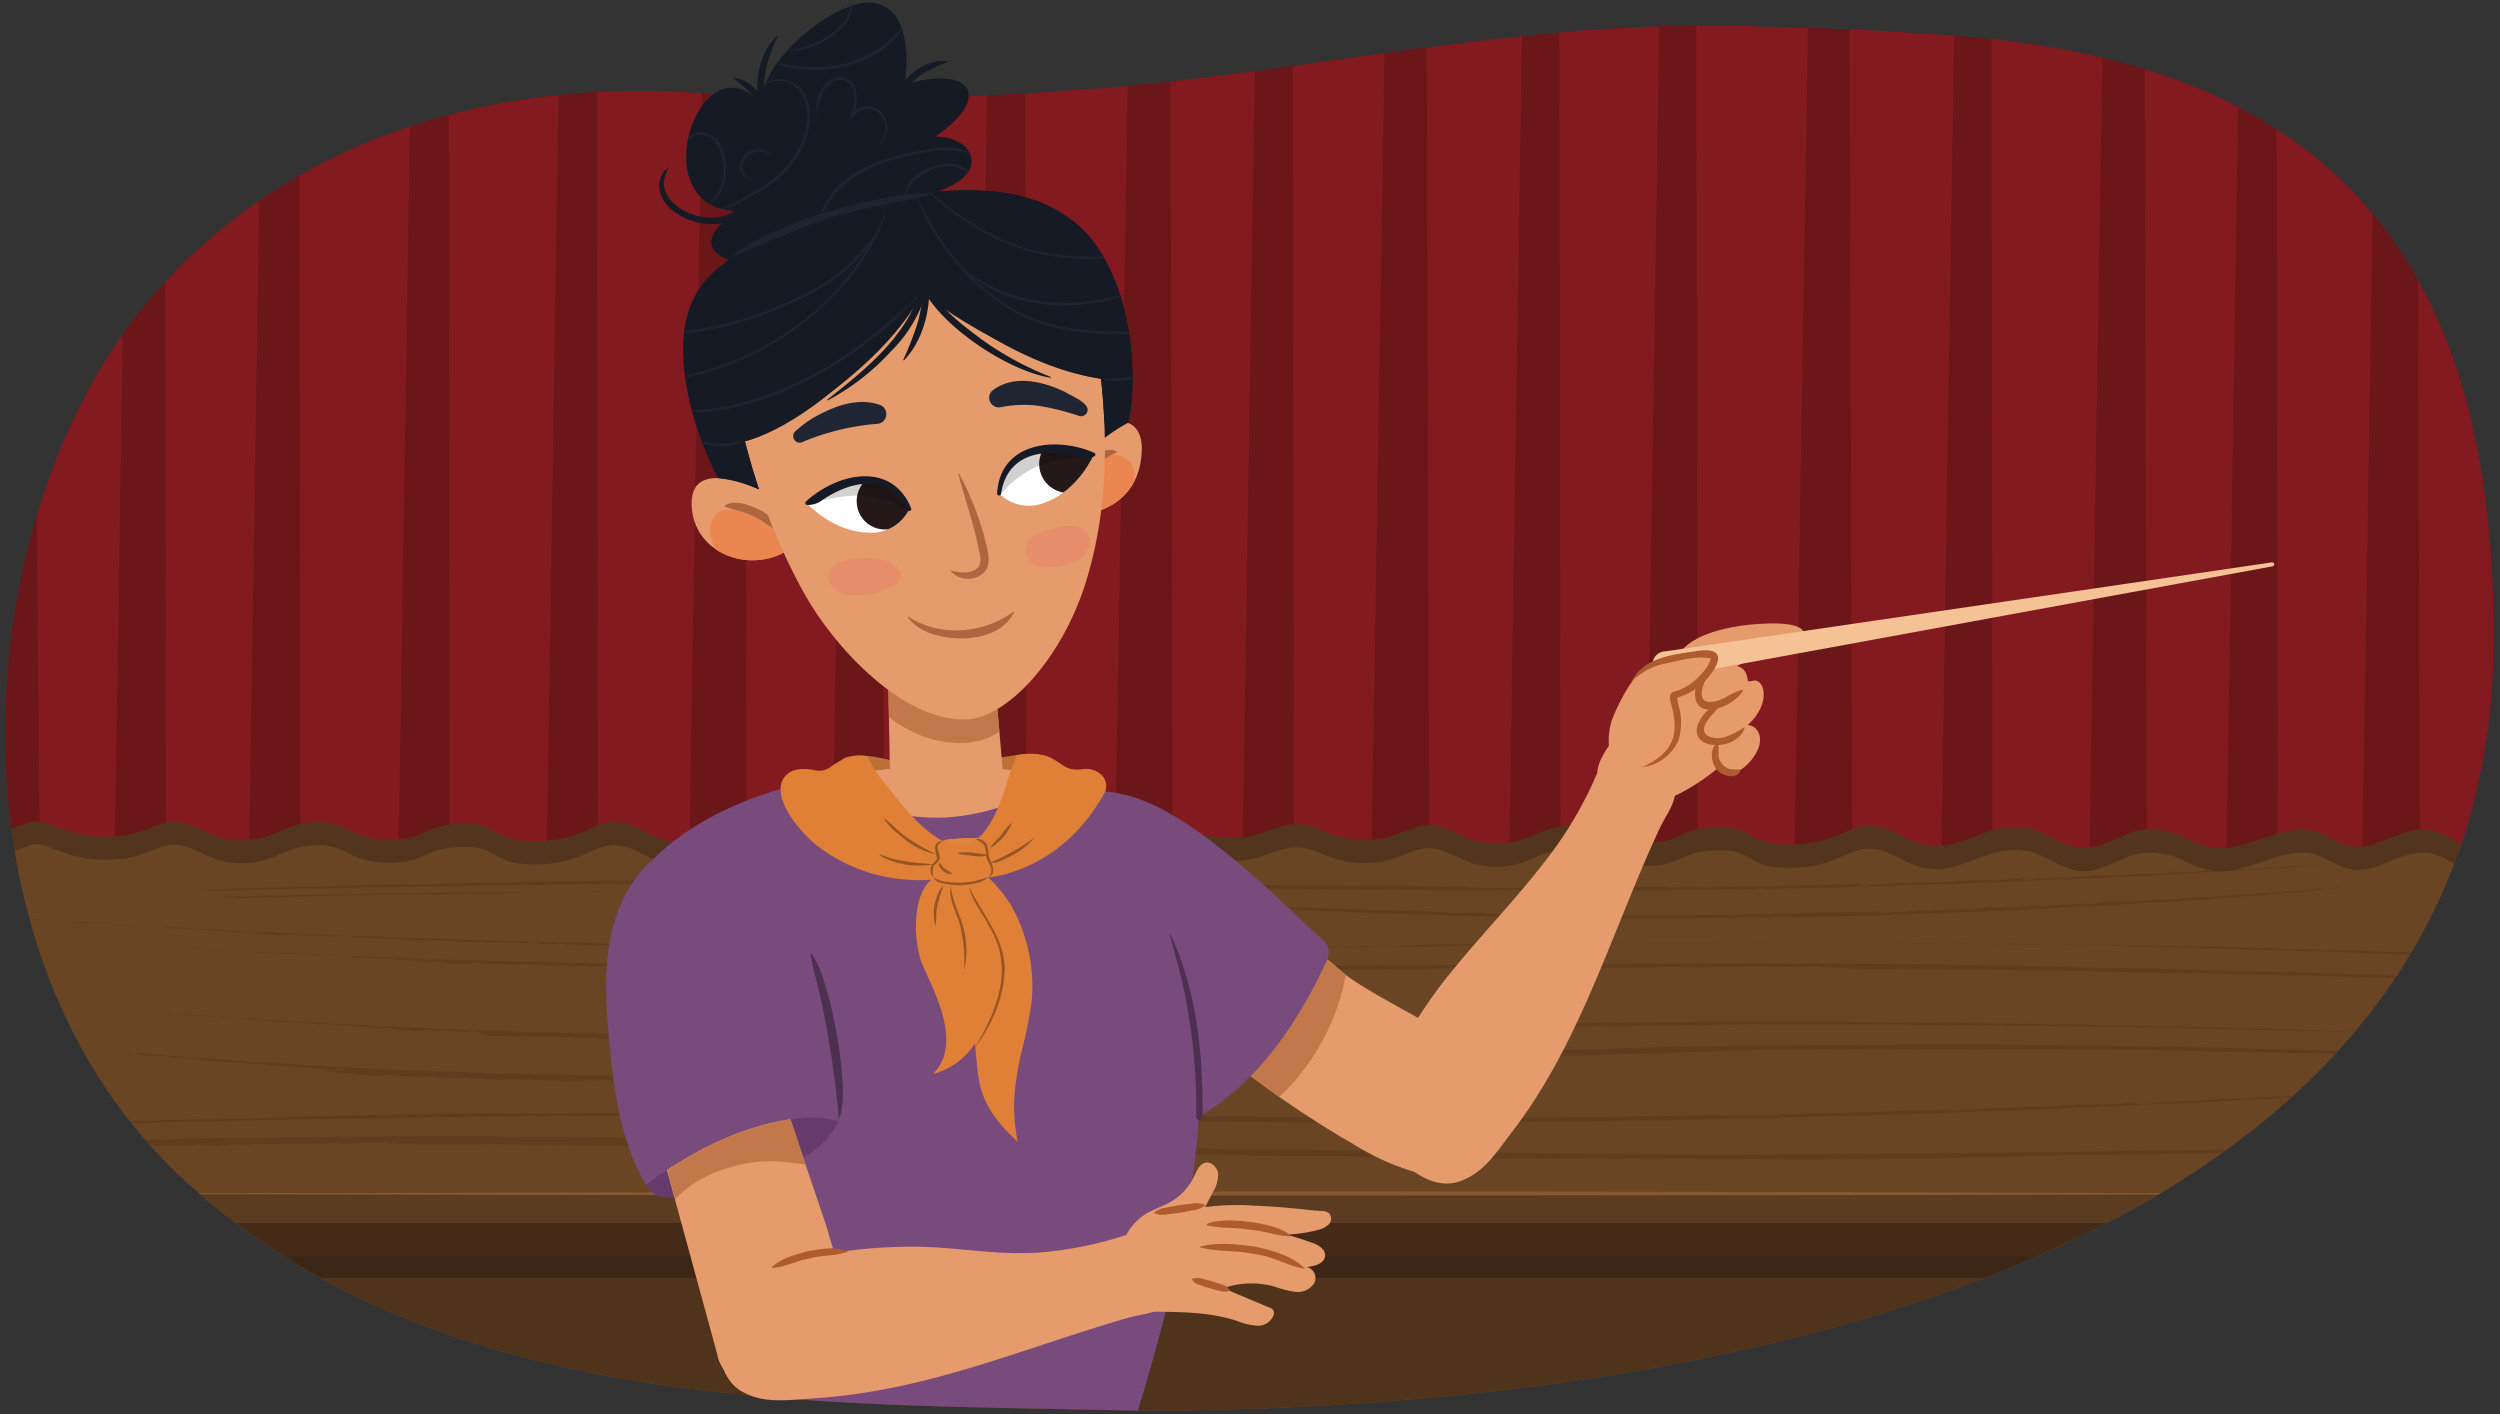 <svg xmlns="http://www.w3.org/2000/svg" xmlns:xlink="http://www.w3.org/1999/xlink" width="380" height="215" viewBox="0 0 380 215"><rect x="0" y="0" width="380" height="215" fill="#333333" stroke="none"/><defs><clipPath id="a"><path d="M127.4,14.52c13.86.83,26.92-.18,41-1.18,34.15-3,67.3-11,101.16-9.22,9.81.16,19.66.68,29.47,1.47,62,5,80.3,41.8,80,92.27C378.51,173.6,301.63,204,221.32,212.08c-16.07,1.61-32.27,2.34-48,2.35-49.11-1.19-105.37.82-144.54-34.34s-33.47-102.57-6-134.61C44.42,20.17,77,11.33,109.5,14.41Q118.48,14.59,127.4,14.52Z" fill="none"/></clipPath><clipPath id="b"><path d="M190.52-2H-6.39V126c3.85,2.76,9.9-1.18,11.83-1.18,2.79,0,5.76,3.24,13.87,2.1,2-.28,4.4-1.67,6.4-2,2.39-.37,5.07,1.45,7.23,2.23a13.06,13.06,0,0,0,9.07-.58,16.56,16.56,0,0,1,5.86-1.65c5.81,0,4.71,2.83,12,2.66,5.64-.13,4.43-2.64,11.89-2.32,3.85.16,3.3,2.77,10.08,2.6,8.93-.23,8.91-5.29,16.05-1.5,3.06,1.63,5.42,2.31,9,1.16s6.34-2.81,10.13-2.26c3,.43,5.54,2.9,8.63,3.11s5.75-2.08,8.7-2.65a10.65,10.65,0,0,1,6.42.88c3.28,1.47,5,2.36,8.75,1.43,2.92-.72,6-2.18,9-2.45,2.37-.22,4.05.8,6,1.81,4.94,2.49,7.9-1.53,12.73-1.81,2.47-.14,3.83,1.38,8.82,1.75s7.07-1.63,10.14-2c4.78-.52,5.76,3.24,13.87,2.1,2-.28,4.4-1.67,6.4-2,2.39-.37,5.07,1.45,7.23,2.23a13,13,0,0,0,9.07-.59,16.75,16.75,0,0,1,5.86-1.64c5.81,0,4.71,2.83,12,2.66,5.64-.13,4.43-2.64,11.89-2.32,3.85.16,3.3,2.77,10.08,2.6,8.93-.23,8.91-5.29,16.05-1.5,3.06,1.63,5.42,2.31,9,1.16s6.34-2.81,10.13-2.26c3,.43,5.54,2.9,8.64,3.11s5.74-2.08,8.69-2.65a10.65,10.65,0,0,1,6.42.88c3.28,1.47,5,2.36,8.75,1.43,2.92-.72,6.05-2.18,9-2.45,2.37-.22,4,.8,6,1.81,4.93,2.49,7.89-1.53,12.73-1.81,2.46-.14,4.53,1.39,6.58,2.52,2.49,1.39,4.39.25,6.63-1.29V-2Z" fill="#901d22"/></clipPath><clipPath id="c"><polygon points="151.08 101.74 152.74 120.77 135.33 120.77 134.99 102.04 151.08 101.74" fill="#e69b6c"/></clipPath><clipPath id="d"><path d="M121,38.66c-7.37,3.74-19.32-.29-8.65-6.58-15.14.06-6-27.07,3.56-16.15C114.78,10,126.92-.38,132.75.43c5.37.75,5.42,8.32,4.76,12.46,9.29-3.05,14,1.41,4.64,7.9,2.08-.12,5.79,1,5.51,4.05-.32,3.49-7.73,5.09-10.25,6.11" fill="#161a24"/></clipPath><clipPath id="e"><path d="M118.7,76c-3.53-1.91-14.25-7.05-13.54,1.27.66,7.86,11,10.53,16.38,4.89" fill="#e69b6c"/></clipPath><clipPath id="f"><path d="M157.08,72.11c2.73-3,9.27-9.06,14-7.93,2.47.59,2.67,3.34,2.38,5.52-1.11,8.62-10.07,9.72-17.13,8.43" fill="#e69b6c"/></clipPath><clipPath id="g"><path d="M131.38,73c-4.07.07-8.75,3.49-8.75,3.49s3.94,4.36,9.37,4.47a6.42,6.42,0,0,0,6.22-3.58S137.55,72.87,131.38,73Z" fill="#fff"/></clipPath><clipPath id="h"><path d="M156.87,68.65c3.87-1.28,9.42.41,9.42.41s-2.29,5.41-7.38,7.3A6.44,6.44,0,0,1,151.85,75S151,70.59,156.87,68.65Z" fill="#fff"/></clipPath><clipPath id="i"><path d="M107.09,42.86c2.68-3.28,6.7-5.27,10.78-7.23,5.21-2.78,11.84-5,21.49-6.16s21.23-.42,26.95,7.42c4.73,6.47,6.23,15.67,5.75,23.42a29.66,29.66,0,0,1-.56,3.94,24.65,24.65,0,0,0-3.57,2.31c-.05-3-.26-6-.58-9-9.83-1.36-19.94-7.85-27-13.38C134.8,55.46,118.05,66,113.24,67.07c.63,2.47,1.34,4.91,2.15,7.33a19,19,0,0,0-6.2-1.71C104.44,63.29,101.35,49.87,107.09,42.86Z" fill="#161a24"/></clipPath></defs><g clip-path="url(#a)"><rect x="-23.02" y="123.93" width="418.91" height="96.97" fill="#754c28"/><rect x="-9.29" y="190.94" width="390.26" height="116.84" fill="#58391e"/><g opacity="0.22"><path d="M190.52,1.52H-6.39v128c3.85,2.76,9.9-1.18,11.83-1.18,2.79,0,5.76,3.24,13.87,2.1,2-.28,4.4-1.67,6.4-2,2.39-.37,5.07,1.45,7.23,2.23A13.06,13.06,0,0,0,42,130.1a16.56,16.56,0,0,1,5.86-1.65c5.81,0,4.71,2.84,12,2.66,5.64-.13,4.43-2.64,11.89-2.32,3.85.16,3.3,2.77,10.08,2.6,8.93-.22,8.91-5.29,16.05-1.5,3.06,1.63,5.42,2.31,9,1.16s6.34-2.81,10.13-2.26c3,.43,5.54,2.9,8.63,3.11s5.75-2.08,8.7-2.65a10.65,10.65,0,0,1,6.42.88c3.28,1.47,5,2.36,8.75,1.43,2.92-.72,6-2.18,9-2.45,2.37-.22,4.05.8,6,1.81,4.94,2.49,7.9-1.53,12.73-1.81,2.47-.14,3.83,1.38,8.82,1.75s7.07-1.63,10.14-2c4.78-.52,5.76,3.24,13.87,2.1,2-.28,4.4-1.67,6.4-2,2.39-.37,5.07,1.45,7.23,2.23a13,13,0,0,0,9.07-.59,16.75,16.75,0,0,1,5.86-1.64c5.81,0,4.71,2.83,12,2.66,5.64-.13,4.43-2.64,11.89-2.32,3.85.16,3.3,2.77,10.08,2.6,8.93-.23,8.91-5.29,16.05-1.5,3.06,1.63,5.42,2.31,9,1.16s6.34-2.81,10.13-2.26c3,.43,5.54,2.9,8.64,3.11s5.74-2.08,8.69-2.65a10.65,10.65,0,0,1,6.42.88c3.28,1.47,5,2.36,8.75,1.43,2.92-.72,6.05-2.18,9-2.45,2.37-.22,4,.8,6,1.81,4.93,2.49,7.89-1.53,12.73-1.81,2.46-.14,4.53,1.39,6.58,2.52,2.49,1.39,4.39.25,6.63-1.29V1.52Z"/></g><path d="M190.52-2H-6.39V126c3.85,2.76,9.9-1.18,11.83-1.18,2.79,0,5.76,3.24,13.87,2.1,2-.28,4.4-1.67,6.4-2,2.39-.37,5.07,1.45,7.23,2.23a13.06,13.06,0,0,0,9.07-.58,16.56,16.56,0,0,1,5.86-1.65c5.81,0,4.71,2.83,12,2.66,5.64-.13,4.43-2.64,11.89-2.32,3.85.16,3.3,2.77,10.08,2.6,8.93-.23,8.91-5.29,16.05-1.5,3.06,1.63,5.42,2.31,9,1.16s6.34-2.81,10.13-2.26c3,.43,5.54,2.9,8.63,3.11s5.75-2.08,8.7-2.65a10.65,10.65,0,0,1,6.42.88c3.28,1.47,5,2.36,8.75,1.43,2.92-.72,6-2.18,9-2.45,2.37-.22,4.05.8,6,1.81,4.94,2.49,7.9-1.53,12.73-1.81,2.47-.14,3.83,1.38,8.82,1.75s7.07-1.63,10.14-2c4.78-.52,5.76,3.24,13.87,2.1,2-.28,4.4-1.67,6.4-2,2.39-.37,5.07,1.45,7.23,2.23a13,13,0,0,0,9.07-.59,16.75,16.75,0,0,1,5.86-1.64c5.81,0,4.71,2.83,12,2.66,5.64-.13,4.43-2.64,11.89-2.32,3.85.16,3.3,2.77,10.08,2.6,8.93-.23,8.91-5.29,16.05-1.5,3.06,1.63,5.42,2.31,9,1.16s6.34-2.81,10.13-2.26c3,.43,5.54,2.9,8.64,3.11s5.74-2.08,8.69-2.65a10.65,10.65,0,0,1,6.42.88c3.28,1.47,5,2.36,8.75,1.43,2.92-.72,6.05-2.18,9-2.45,2.37-.22,4,.8,6,1.81,4.93,2.49,7.89-1.53,12.73-1.81,2.46-.14,4.53,1.39,6.58,2.52,2.49,1.39,4.39.25,6.63-1.29V-2Z" fill="#901d22"/><g clip-path="url(#b)"><polygon points="4.79 -4.7 0.97 -4.7 -1.74 129.72 6.04 129.72 4.79 -4.7" fill="#180506" opacity="0.2"/><polygon points="25.02 -4.7 19.52 -4.7 17.44 129.72 25.22 129.72 25.02 -4.7" fill="#180506" opacity="0.2"/><polygon points="45.44 -4.7 39.95 -4.7 37.87 129.72 45.65 129.72 45.44 -4.7" fill="#180506" opacity="0.2"/><polygon points="68.17 -4.7 62.68 -4.7 60.59 129.72 68.37 129.72 68.17 -4.7" fill="#180506" opacity="0.2"/><polygon points="90.68 -4.7 85.19 -4.7 83.11 129.72 90.89 129.72 90.68 -4.7" fill="#180506" opacity="0.2"/><polygon points="113.13 -4.7 106.97 -4.7 104.78 129.72 113.52 129.72 113.13 -4.7" fill="#180506" opacity="0.2"/><polygon points="134.13 -4.7 128.65 -4.7 126.56 129.72 134.34 129.72 134.13 -4.7" fill="#180506" opacity="0.2"/><polygon points="155.81 -4.7 150.33 -4.7 148.24 129.72 156.02 129.72 155.81 -4.7" fill="#180506" opacity="0.2"/><polygon points="177.85 -4.7 171.69 -4.7 169.5 129.72 178.24 129.72 177.85 -4.7" fill="#180506" opacity="0.2"/><polygon points="196.45 -4.7 190.96 -4.7 188.88 129.72 196.66 129.72 196.45 -4.7" fill="#180506" opacity="0.2"/><polygon points="216.82 -4.7 210.66 -4.7 208.47 129.72 217.21 129.72 216.82 -4.7" fill="#180506" opacity="0.2"/><polygon points="236.99 -4.7 231.5 -4.7 229.41 129.72 237.2 129.72 236.99 -4.7" fill="#180506" opacity="0.2"/><polygon points="257.83 -4.7 252.34 -4.7 250.26 129.72 258.04 129.72 257.83 -4.7" fill="#180506" opacity="0.2"/><polygon points="281.12 -4.7 274.96 -4.7 272.77 129.72 281.51 129.72 281.12 -4.7" fill="#180506" opacity="0.2"/><polygon points="302.66 -4.04 297.17 -4.04 295.08 130.38 302.87 130.38 302.66 -4.04" fill="#180506" opacity="0.2"/><polygon points="325.94 -4.04 319.78 -4.04 317.6 130.38 326.33 130.38 325.94 -4.04" fill="#180506" opacity="0.2"/><polygon points="346 -4.04 340.51 -4.04 338.43 130.38 346.21 130.38 346 -4.04" fill="#180506" opacity="0.2"/><polygon points="367.41 -4.04 361.25 -4.04 359.06 130.38 367.8 130.38 367.41 -4.04" fill="#180506" opacity="0.2"/></g><g opacity="0.2"><path d="M372.62,144.91c-4.51,0-10.44-.34-15.38-.39a5.93,5.93,0,0,0-1.15-.09c-4.79,0-12.32-.31-18.14-.54h.35c-1.11,0-2.47,0-3.64,0,0,0,.38,0,.1,0s-2.12,0-2.62,0-.42-.06-1-.09l-.68,0c-1.87.08-4.54-.11-7.1-.1.13,0,.38,0,.18,0l-13.82-.16c.19,0,.36-.05.09-.07s-1.65,0-2.87,0c-.56-.07-2.11,0-3.55,0h.12c-1.07,0-1.58-.06-2.44,0l-.68-.06c-.47.08-1.54-.06-2.42,0l0,0c-.83,0-1.26,0-2,0h-.08c-1.8,0-2.85-.06-2.8,0-.63-.05,1.74,0,.75-.08l-18-.09c-.68,0-1.11,0-1.26-.06-.6,0-2.25,0-2.79,0a5.27,5.27,0,0,0-.7,0c-1.09,0-1.19.06-2.38,0q.7,0,.48-.06c-1,0-2.38,0-3.59.06a1.8,1.8,0,0,0,.44,0c-1.32.05-2.4,0-3.55,0l.43,0c-1.86,0-.55.08-2.16.05.39,0,.25,0,.32,0-1.49.07-3.91.05-5.41.08.09,0,.07,0,.07,0l-5.12,0a6.67,6.67,0,0,0-1.51-.06c.07.07-2.92,0-1.9.12-1.47,0-3.8,0-4.78,0,.66,0-.72-.08.5-.1l-.92,0c.14,0,1,0,.66,0l-2.95,0c-1.13.05-2.18.14-4,.17.86,0-.49-.08.09-.1l-2.56.17c-.61,0-.13-.06-1,0a3.84,3.84,0,0,1-.6.05c-.23,0-2.55,0-2.81,0s1,0,.32-.05l-2.31.05h0c-.75,0-2.2.06-1.39.09.52,0-.2,0,.57,0-.52,0-1.84.07-3,.09a2.71,2.71,0,0,0,.49-.06c-1.52.07-3.13.11-4.82.15,0,0,.63-.07.88,0-2.17,0-4.48.12-6.29.07.29,0,.16.05.14,0-1,0-1,0-1.68,0-.07,0-.86,0-1.56,0-.36,0-.18,0,.43,0-1,0-4.89.12-7.15.11,0,0-1.39.08-1.91.09l.2-.05c-.47,0-1.74,0-1.82,0-1.11.07,4.27-.1,2.77,0-.39,0-2.09.1-1.77,0-1,0-2.05.08-3.05.05.29,0,.85-.07,0-.06-1.48,0-.42,0-1.62.06l-.76,0c-.05,0-1.32,0-.77,0-.18,0-2.16.05-2,0l.2-.06c-.64,0-1.05.07-1.55.1-.08,0-.25,0-.22,0s-1.53,0-2.29.08c-1.35,0-3.42,0-4.06,0-1,0-2,.07-3.15.07a6.11,6.11,0,0,0,.62,0c-.74,0-.92,0-1.6,0,.15,0-1.48,0-2.3-.06-1,0-.68.08-.78.11-.94-.08-2.9.07-4.08,0,.36,0,1.5-.06.65-.07s-1.9.07-3.41.05l.37.06c-.67,0-2.23.06-2.07,0a11.14,11.14,0,0,0-1.62.05c-2.49,0-6,.07-7.58-.05a6.47,6.47,0,0,0-1.06,0c.59,0,.82,0,1,0-.32,0-.39,0-.43,0-.77,0-1.38,0-.65-.07-1.72,0-1.77.12-4,.1.1,0-.07,0-.71,0l-1.22.05c-1.41,0-.8-.07-.83-.12-.76,0-1.69,0-2,.05l-.92-.06c.67,0-.62,0-1,0l.36,0c-.14,0-1,0-1.46,0,.11,0,1,.05,1.49.05l-1.5,0a18,18,0,0,0-1.84,0c-.69,0-.78,0-1,0,0,0-1.12,0-.59,0,.24,0,.54,0,.93,0a9.1,9.1,0,0,0-1.34,0,4.69,4.69,0,0,1-1.17.06l.69-.05-1.26,0,0,0c-.17,0-.06,0-.14,0-.37,0-1.92,0-2.21.06-.64,0-1.34,0-2,0h.12c-.75,0-1.73,0-2.36,0h0c-.4,0-1.36,0-1.87,0-1,0-.34-.17-1.48-.12s-1.63.07-1.21.1c-1.87,0-4,0-5.73-.09a3.93,3.93,0,0,1-.66,0c-2.74-.05-5.8,0-8-.14.79,0,0,0,0-.06a5.81,5.81,0,0,0-1,0c.06,0,0,0,.77.08-1.64,0-4.13,0-5-.1.45,0,.1,0-.26,0a10.27,10.27,0,0,0-2-.08l-.13,0-.59-.05a7.42,7.42,0,0,1-1.3,0,1,1,0,0,0-.26-.05c-.95,0-2.29,0-3.31,0l-.84-.08c-.44,0-1.18,0-.41.05-1.75-.07-2.88-.1-3.43-.16-3,0-7.4-.05-10.9-.17l.1,0c-.94-.06-.49,0-1.15,0,.31,0-.71-.08,0-.09-1.35-.07-1.74,0-2.62,0-.13,0,.71,0,.54,0s-1.87-.09-2.08,0-.07-.06.11-.08h-.82c-1-.09,2.3-.05,1.24-.16h-.76c-.72-.08,2,0,.11-.09-.83,0-1.54.07-.8.11-1.72,0-.81.12-2.65.05-.51-.05,1.48,0,1.12,0-.87-.07-1.75,0-2.52-.07.86,0,.13.08-.43.07-.94-.05.61,0-.72-.08-.22,0-1.45,0-.39.07-.48,0-1.38-.07-2.11,0-.43-.06,1.38-.07-.09-.15.23.06-1.81,0-1,.11-.57,0-.63-.08-.21-.09-.82-.06-2,0-2.26-.09l-.28,0-1-.09a18.75,18.75,0,0,1-2.26-.1c-.23,0-1.88-.06-1.25,0,1,.08,1.18,0,1.75.1a18.57,18.57,0,0,0-2.07-.05l-.1,0c-.35,0-1.16,0-1.39,0,.27,0,.14,0-.15-.05l-.37,0c-1.43,0-.33-.09-1.73-.13H62c-.23,0-.7-.07-1.37-.08l-1,.09c-.78,0-.35-.07-1.12-.06h1a10.81,10.81,0,0,0-1.73-.14c-.67,0-1.71,0-.65.06-.53,0-1.27-.07-.85-.09-1.19,0,.16.05-.87,0l-2.52-.22,1.07,0-.71,0c.93,0-.47-.07.06-.1-.49,0-1.08,0-1.55,0,1.42.15-1.61.06-1.2.16a30.69,30.69,0,0,0-3.26-.23c.34,0-.63.06.6.09-1.21-.06-.83.05-2.26,0,1.06,0-1.14-.14.4-.12a9.9,9.9,0,0,0,1.09.06,4.14,4.14,0,0,0-1.14-.14,11,11,0,0,0-1.65,0c0,.05,1.16.05.67.07a21.88,21.88,0,0,0-2.39-.08c1,0,1.19.1,1.17.13l-1.11,0,.22,0c-1.78-.11-.53,0-2.26-.06l-.8-.11c.41,0,2.51.16,2.2.05-1.12-.06-1.49,0-2.55-.11l.79,0a18.54,18.54,0,0,0-2.4-.18c-.83,0-.22,0-.24.06l-3.51-.14c.25-.05-2.05-.11-.76-.11.59.07,3.19.2,3.83.17-.65-.11,1.42.09,1.81,0a4.39,4.39,0,0,1-1.6-.21c-.4,0-.79,0-1,0s.35.06.38.11c-1.61-.09-3.17-.15-4.06-.15-.54-.05-.36-.09.27-.06-1.91-.09-4-.22-5.78-.33,1.17.14-2-.1-1.24,0,1,.07,1.81.18,1.27.18s0,0-.23-.06c-.78,0-1.2-.14-2-.12,1.75.08.35-.07.67-.11-1.26,0,.06,0-1.19-.11s-2.81-.11-4.21-.18c-1.75-.17-4.45-.28-6-.37-.82-.08-.26-.12-1.15-.19-1-.07.77.13-.77,0h.15c-.47,0-2.84-.24-3.3-.17l.48,0c-.29,0-.56,0-.8,0,0,0-.34-.07.13,0-1-.11-2-.13-3-.19l.66.09c-1.78-.09-3-.22-4.68-.33l.05,0-1,0c.25,0-.69-.12-1.23-.13l2.66.09c.74.08-.8,0-.34.07s2,.17,2.24.15c-.61,0-.64,0-1.11-.06-.2-.08.72,0,1.18,0-.32,0-.77-.07-.84-.05.63,0,1.26.06,2.31.12-.71,0,.38.06.11.06a19.07,19.07,0,0,1,2.37.11c.92.12,2.43.12,3.92.24-.61,0-1.38,0-2.3,0l2,.16a18.66,18.66,0,0,1,2,0l.06,0c1.11.05,1.12,0,2.53.09l6.76.44.06,0c1,0,3.43.17,4.82.21,2.35.17,5.11.25,6.32.38l12.1.56-.73,0c.77,0,.5.06,1.26.08-.87-.08,1,0,1.59,0,1.91.14,4.38.2,6.08.23l.06,0c1.72,0,3.77.16,5.91.26.25,0,.64.07,1.27.09,1.17,0,1.78,0,3.48,0l4.53.21c4.68.07,9.46.3,14.33.38l.35.05c4.72,0,10.52.27,14.55.32l-.39.07a13,13,0,0,0,2.56,0c1.26,0,3.16,0,4,.11,1.29,0,1.58,0,2.66,0,2.59.07,3.55.08,6,.11l-.6,0c-.27,0-.29.05.31.06.91,0,3.36.08,2.45,0,2.61.1,6.08,0,8.62.14-.22,0,.42,0,.69,0,2.29,0,4.7.1,6.52.07.37,0-.58,0,.36,0,.55,0,0,0,.69,0,3.71,0,7.5.09,10.88.09l18,0-.07,0c1.92-.09,4.51,0,6.05-.07.45,0,1.73,0,1.39,0,1.54-.06,4.29,0,6.51-.06h-.56c2.24,0,4.21,0,6.57,0-.24,0-.68,0-.75,0,.92,0,2.16-.1,2.67,0s.37-.05.05,0c5.16,0,10.68-.14,16-.22,3.86,0,.24.15,3.28,0,.25,0,.18,0,.22,0,1.18,0,1.83.08,2.65,0-.34,0,.54,0,.57-.07,2.35,0,2.83.05,4.69,0l-.14,0c2.18-.11,4.7-.1,6.54-.22,12-.15,23.54-.33,35.26-.39s22.94-.06,34.7.1c2.76.1,3,.1,6,.1-.12,0-.31,0-.11,0s2.14,0,2.43,0l12.83.17c-.71,0-1.07,0-.23,0l.88,0,.15,0c.57,0,1.2,0,.61,0,11.24.13,22.3.5,33.3.77l9.18.24c8.42.33,16,.63,24.55.86A41.36,41.36,0,0,1,372.62,144.91Z" fill="#3f2410"/><path d="M24.7,140.58l.45,0c-.32,0-.62,0-.88,0A1.64,1.64,0,0,0,24.7,140.58Z" fill="#3f2410"/><path d="M31.37,141c-.1,0-1.53,0-2.37-.08Z" fill="#3f2410"/><path d="M37.59,141.42c.54.06.39.06-.34,0A2.66,2.66,0,0,1,37.59,141.42Z" fill="#3f2410"/><path d="M38,141.38c.52,0,.78.06,1,.09C39,141.44,37.86,141.42,38,141.38Z" fill="#3f2410"/><path d="M51.54,142.12c.32,0,1,0,1.33.06C52.53,142.14,51.29,142.15,51.54,142.12Z" fill="#3f2410"/><path d="M57.82,142.34l.52,0c.37,0,0,0-.33,0Z" fill="#3f2410"/><polygon points="172.22 144.05 171.54 144.07 171.64 144.04 172.22 144.05" fill="#3f2410"/><path d="M222.34,143.51c.68,0,.48,0,.59,0C222.32,143.54,223.16,143.5,222.34,143.51Z" fill="#3f2410"/><polygon points="249.37 143.13 249.17 143.13 249.24 143.07 249.37 143.13" fill="#3f2410"/></g><g opacity="0.2"><path d="M355.73,131.56c1.19-.09-.65,0,.78-.07A4.82,4.82,0,0,1,355.73,131.56Z" fill="#3f2410"/><path d="M34.29,135.15c3.85-.23,8.93-.22,13.15-.4a6.7,6.7,0,0,0,1,0c4.09-.2,10.54-.28,15.53-.29l-.3,0c1,0,2.11-.09,3.11-.1,0,0-.32,0-.09,0s1.82-.05,2.25-.09.36,0,.87,0l.58,0c1.6-.15,3.89-.06,6.07-.15-.11,0-.32,0-.15,0,3.51-.12,7.9-.16,11.82-.23-.16,0-.3,0-.07.07s1.4-.08,2.45-.1c.48,0,1.81-.06,3,0h-.1c.91-.06,1.35,0,2.09-.05l.57,0c.4-.07,1.32,0,2.08,0l0,0c.71,0,1.08,0,1.74,0H100c1.54,0,2.44,0,2.4,0,.54,0-1.49,0-.64.09,5.07-.09,10.3-.09,15.41-.08.58,0,.95,0,1.08.05.51,0,1.92,0,2.39,0a4.38,4.38,0,0,0,.6,0c.93,0,1-.06,2,0-.41,0-.54,0-.41,0,.87,0,2,0,3.07,0a2.39,2.39,0,0,0-.37,0c1.12,0,2,0,3,0l-.36,0c1.58.05.46-.06,1.84,0-.33,0-.22,0-.28,0,1.28-.05,3.36,0,4.63,0-.07,0-.05,0-.05,0l4.37,0a6.09,6.09,0,0,0,1.29.08c0-.07,2.51,0,1.64-.08,1.26,0,3.25.07,4.08.06-.56,0,.62.09-.43.08l.79.05c-.12,0-.81,0-.56,0H148c1,0,1.86-.09,3.43-.08-.74,0,.42.08-.08.09l2.2-.1a7.19,7.19,0,0,0,.87,0,3,3,0,0,1,.52,0c.19,0,2.17,0,2.4.08s-.86,0-.28,0h2c.63,0,1.88,0,1.18,0-.44,0,.17,0-.48,0,.45,0,1.57,0,2.53,0a1.35,1.35,0,0,0-.42,0c1.3,0,2.68,0,4.13,0,0,0-.55,0-.76,0,1.86.07,3.84,0,5.39.09-.26,0-.14-.05-.12,0,.89,0,.85.06,1.43.06.06,0,.74,0,1.34,0,.31,0,.15,0-.37,0,.84,0,4.18,0,6.12.08,0,0,1.19,0,1.63,0l-.18,0c.41,0,1.49,0,1.57.06,1,0-3.66,0-2.37,0,.33,0,1.78,0,1.51,0,.89,0,1.76,0,2.61,0-.25,0-.73,0,0,.05,1.27,0,.37,0,1.39,0h.65s1.13,0,.66,0c.16,0,1.85,0,1.72.07l-.18.05c.55,0,.9,0,1.33-.06.07,0,.22,0,.19,0s1.31,0,2,0c1.15.05,2.92.05,3.46.11.89,0,1.7,0,2.71,0l-.54,0c.63,0,.79,0,1.37,0-.13,0,1.27.07,2,.1.88,0,.58-.05.67-.08.8.09,2.48,0,3.48.07-.3,0-1.28,0-.55,0s1.62,0,2.92,0l-.32-.06c.58,0,1.91,0,1.77,0a11.09,11.09,0,0,0,1.39,0c2.12.08,5.17,0,6.48.14a8,8,0,0,0,.91,0c-.51,0-.71,0-.9,0a1.27,1.27,0,0,0,.36,0c.67,0,1.19,0,.56.07,1.47.05,1.52-.09,3.39,0-.08,0,.06,0,.61,0l1,0c1.21,0,.68.07.71.11.65,0,1.44,0,1.74,0l.78.06c-.57,0,.54,0,.84,0h-.3c.12,0,.86,0,1.24,0-.09,0-.85,0-1.27,0l1.29,0a15.58,15.58,0,0,0,1.56,0,6.78,6.78,0,0,0,.84,0s1,0,.51,0c-.21,0-.46,0-.8,0a10.08,10.08,0,0,0,1.15,0c.61,0-.15-.09,1-.06-.3,0-.36,0-.59,0l1.08,0,0,0c.15,0,.05,0,.12,0,.32,0,1.65,0,1.89-.06l1.67,0h-.1c.63,0,1.48,0,2,0h0c.35,0,1.17,0,1.61,0,.88,0,.29.15,1.26.1s1.4-.08,1-.1c1.6,0,3.42-.06,4.9,0a3.49,3.49,0,0,1,.56,0c2.35,0,5-.08,6.83,0-.68,0,0,0,0,.06a5,5,0,0,0,.88,0c-.06,0,0-.05-.66-.05,1.4,0,3.53-.06,4.31,0-.39,0-.09,0,.22,0a7.9,7.9,0,0,0,1.71,0l.11,0,.51,0a6,6,0,0,1,1.11-.05l.23,0c.81,0,2-.11,2.83-.09l.71,0c.38,0,1,0,.35,0,1.5,0,2.46,0,2.94,0,2.58-.16,6.32-.23,9.32-.29l-.08,0c.8,0,.41-.06,1,0-.26,0,.61,0,0,.08,1.15,0,1.48-.08,2.23-.11.12,0-.6,0-.46,0s1.6,0,1.78-.06.06,0-.09.08l.7,0c.86,0-2,.15-1.05.2l.65,0c.62,0-1.72.1-.09.08.71,0,1.31-.13.68-.14,1.47-.05.68-.13,2.26-.17.43,0-1.27,0-1,.07.75,0,1.5-.06,2.16-.06-.74,0-.12-.07.36-.1.81,0-.52.07.62,0,.19,0,1.23-.08.33-.08.41-.08,1.18,0,1.8-.08.37,0-1.17.14.08.13-.2,0,1.55-.11.88-.15.5,0,.55,0,.19.07a17.72,17.72,0,0,1,1.93-.05l.24,0,.9,0a14,14,0,0,1,1.93-.05c.2,0,1.61-.06,1.06-.09-.87,0-1,.07-1.49,0a16.1,16.1,0,0,0,1.77-.08l.08,0c.3,0,1,0,1.19-.07-.23,0-.11,0,.13,0l.31-.06c1.23-.06.29.07,1.49,0l-.91.06c.2,0,.61,0,1.18,0l.82-.14c.68,0,.31,0,1,0l-.87.07a8.11,8.11,0,0,0,1.49,0c.57,0,1.46-.12.55-.11.45,0,1.09,0,.73,0,1,0-.14,0,.74-.09l2.17,0-.92.09.61,0c-.79.08.4,0,0,.09.42,0,.92,0,1.32-.07-1.22,0,1.37-.16,1-.23a26.23,26.23,0,0,0,2.79,0c-.28,0,.54-.11-.51,0,1,0,.7-.11,1.93-.12-.91.06,1,0-.33.13a9,9,0,0,0-.94,0,3.29,3.29,0,0,0,1,0,7.86,7.86,0,0,0,1.41-.11s-1,.05-.58,0a18.37,18.37,0,0,0,2.05-.11c-.82,0-1,0-1,0l.95-.06-.19,0c1.53,0,.45-.07,1.93-.13l.7,0c-.35.06-2.15.07-1.89.14,1,0,1.28-.1,2.19-.11l-.68,0a13.53,13.53,0,0,0,2.06,0c.7-.06.18,0,.2-.07l3-.18c-.2.07,1.76-.07.66,0-.5,0-2.73.09-3.28.17.57.05-1.21,0-1.53.13,1.23,0,1.18,0,1.38.06l.88-.07c.14-.05-.31,0-.34-.07,1.38-.05,2.71-.13,3.47-.21.46,0,.32.05-.23.08l5-.24c-1,0,1.73-.1,1-.12s-1.55,0-1.09-.05,0,0,.2,0c.66-.07,1,0,1.69-.08-1.5.1-.29.1-.56.17,1.08-.09-.05,0,1,0l3.6-.26c1.5,0,3.8-.2,5.15-.28.7,0,.23.08,1,0s-.67,0,.66-.07l-.13,0c.4,0,2.43-.1,2.82-.22l-.4.1c.24,0,.47,0,.68-.06,0,0,.3,0-.11.06.83,0,1.72-.11,2.61-.16h-.57l4-.25,0,0,.88-.08c-.21.05.59,0,1,0l-2.27.24c-.63,0,.69-.09.29-.1a18,18,0,0,0-1.92.14c.52,0,.55,0,.95-.08.18,0-.61.09-1,.15.27,0,.66,0,.72-.05-.54.06-1.08.1-2,.16.6-.06-.33,0-.11-.05a13.42,13.42,0,0,1-2,.17c-.79,0-2.07.16-3.35.22.51-.08,1.17-.16,1.95-.22l-1.7.07a16.71,16.71,0,0,1-1.71.22l-.06,0c-.95.06-.94.12-2.15.17l-5.79.29-.06,0c-.88.12-2.93.17-4.11.27-2,.06-4.38.25-5.42.23-3.55.18-6.66.35-10.35.48l.62-.07c-.66.06-.43,0-1.08,0,.75,0-.9.09-1.35.14-1.64,0-3.75.14-5.2.23l-.06,0c-1.47.12-3.23.12-5.06.18-.21,0-.55,0-1.09,0-1,.09-1.51.1-3,.18l-3.88.09c-4,.18-8.09.26-12.26.39l-.3,0c-4,.19-9,.19-12.45.3l.33-.07a10.42,10.42,0,0,0-2.19.1c-1.08,0-2.7.07-3.39,0-1.11,0-1.35.06-2.27.08-2.22,0-3.05,0-5.13,0H256c.23,0,.25,0-.27,0-.78,0-2.87,0-2.09.09-2.23,0-5.2.08-7.38,0,.19,0-.36,0-.59,0-2,0-4,0-5.58,0-.31,0,.5,0-.3,0-.47,0,0,0-.59,0-3.18.06-6.43,0-9.31,0-5.13,0-10.48,0-15.4-.06l.06,0c-1.65,0-3.86-.11-5.17,0a10.31,10.31,0,0,1-1.2,0c-1.31,0-3.67-.09-5.56-.06h.47l-5.62-.1a5.37,5.37,0,0,0,.64,0c-.78,0-1.85,0-2.28,0s-.31,0,0,0c-4.42-.1-9.14-.13-13.74-.18a26,26,0,0,0-2.8-.13c-.21,0-.15,0-.19,0-1,0-1.57-.12-2.27-.09.29.06-.46,0-.48.06-2-.07-2.42-.12-4-.11l.12,0c-1.87,0-4,0-5.6,0l-30.17-.34c-9.91-.11-19.61-.11-29.67-.12-2.36-.06-2.54-.06-5.13,0,.11,0,.27,0,.1,0s-1.83,0-2.07.08l-11,.09c.61,0,.91-.06.19-.05l-.75.05-.13,0c-.49,0-1,.05-.52.06-9.61.16-19.07.19-28.49.39-2.24,0-5.42.11-7.85.18-7.2.08-13.69.18-21,.43A35.62,35.62,0,0,1,34.29,135.15Z" fill="#3f2410"/><path d="M354.29,131.65c-.26,0-1.09,0-.43-.05C353.94,131.62,354.38,131.62,354.29,131.65Z" fill="#3f2410"/><path d="M331.94,132.65h-.39c.28,0,.53-.05.75-.05A2.1,2.1,0,0,0,331.94,132.65Z" fill="#3f2410"/><path d="M326.23,132.91c.08,0,1.31-.11,2-.15Z" fill="#3f2410"/><path d="M320.9,133.05c-.46,0-.33,0,.29-.05C321.23,133,321,133,320.9,133.05Z" fill="#3f2410"/><path d="M320.53,133.12c-.45,0-.67,0-.88,0C319.67,133.16,320.67,133.07,320.53,133.12Z" fill="#3f2410"/><path d="M309,133.53c-.28,0-.88.05-1.14,0C308.12,133.57,309.18,133.48,309,133.53Z" fill="#3f2410"/><path d="M303.59,133.76a3.47,3.47,0,0,0-.44,0c-.32,0,0,0,.28-.05Z" fill="#3f2410"/><polygon points="205.75 134.86 206.33 134.86 206.24 134.88 205.75 134.86" fill="#3f2410"/><path d="M162.86,134.19c-.58,0-.4,0-.5,0C162.89,134.16,162.17,134.18,162.86,134.19Z" fill="#3f2410"/><polygon points="139.74 133.99 139.91 134 139.85 134.05 139.74 133.99" fill="#3f2410"/></g><g opacity="0.2"><path d="M24.81,143.5c-1.39-.08.74.1-.91,0A5.44,5.44,0,0,1,24.81,143.5Z" fill="#3f2410"/><path d="M398.31,149.74c-4.48,0-10.37-.35-15.28-.42a8.19,8.19,0,0,0-1.15-.1c-4.76,0-12.25-.35-18-.62h.35c-1.11-.05-2.45,0-3.62-.06,0,0,.37,0,.1,0s-2.11-.05-2.61,0-.41-.06-1-.1l-.67,0c-1.86.07-4.52-.14-7.06-.15.12,0,.38,0,.17,0-4.07,0-9.17-.19-13.73-.28.19,0,.35,0,.09-.07s-1.64,0-2.86,0c-.55-.07-2.09,0-3.52-.07h.12c-1.06,0-1.57-.07-2.43,0l-.67-.06c-.47.07-1.53-.07-2.41-.05h0c-.83,0-1.25,0-2,0H322c-1.79,0-2.84-.08-2.79,0-.63-.06,1.73,0,.75-.08l-17.91-.28c-.67,0-1.1,0-1.25-.07-.59,0-2.23,0-2.77,0l-.7,0c-1.08,0-1.18,0-2.37,0q.72,0,.48-.06c-1,0-2.36,0-3.56,0a2,2,0,0,0,.43,0c-1.31,0-2.38,0-3.53,0l.43,0c-1.85-.06-.55.07-2.14,0,.38,0,.25,0,.32,0-1.49.05-3.9,0-5.38,0,.08,0,.06,0,.06,0L277,147a6.31,6.31,0,0,0-1.5-.08c.06.07-2.91,0-1.9.1-1.46,0-3.78-.06-4.75,0,.66,0-.71-.09.5-.09l-.92-.05c.14,0,.95,0,.66,0h-2.93c-1.13,0-2.17.12-4,.13.86,0-.49-.08.09-.09l-2.54.13c-.61,0-.14-.06-1,0a3.25,3.25,0,0,1-.6,0c-.23,0-2.53,0-2.79-.05s1,0,.32,0l-2.3,0h0c-.74,0-2.19,0-1.38.07.52,0-.19,0,.57,0-.52,0-1.83.05-3,.05a2.14,2.14,0,0,0,.49-.05c-1.51.06-3.11.08-4.79.1,0,0,.63-.06.87,0-2.16-.05-4.45.07-6.25,0,.29,0,.16.05.14,0-1,0-1,0-1.67,0-.07,0-.86,0-1.55,0-.36,0-.18,0,.42,0-1,0-4.86.08-7.1.05,0,0-1.39.07-1.9.07l.2,0c-.47,0-1.73,0-1.82,0-1.1.05,4.25-.06,2.76,0-.39,0-2.08.08-1.76,0-1,0-2,.06-3,0,.29,0,.84-.06,0-.06-1.47,0-.42,0-1.61,0l-.75,0c-.05,0-1.32,0-.77,0-.18,0-2.14,0-2,0l.2-.06c-.64,0-1,.07-1.54.09-.09,0-.25,0-.22,0s-1.52,0-2.28.07c-1.34,0-3.4,0-4,0-1,0-2,.06-3.14.05.24,0,.56,0,.62,0-.73,0-.92,0-1.59,0,.15,0-1.47,0-2.29-.07-1,0-.67.07-.77.1-.94-.08-2.88.07-4,0,.35,0,1.49,0,.64-.07s-1.89.07-3.39,0l.37.07c-.67,0-2.22,0-2.06,0a12,12,0,0,0-1.61.06c-2.47-.05-6,.06-7.53-.06a6.38,6.38,0,0,0-1.06,0c.59,0,.82,0,1,0a1.6,1.6,0,0,0-.42,0c-.77,0-1.38,0-.65-.08-1.71,0-1.76.12-3.94.11.1,0-.06,0-.7,0l-1.21.06c-1.41,0-.8-.07-.83-.12-.76,0-1.68,0-2,0l-.91,0c.66,0-.62,0-1,0h.35c-.14,0-1,0-1.45,0,.11,0,1,0,1.48,0l-1.49,0a16.16,16.16,0,0,0-1.83,0,9.11,9.11,0,0,0-1,0s-1.12,0-.59,0c.24,0,.54,0,.93,0a9.73,9.73,0,0,0-1.34,0,4.58,4.58,0,0,1-1.16.06c.35,0,.42,0,.69-.05l-1.26,0,0,0c-.17,0-.05,0-.13,0-.37.05-1.92,0-2.2.07-.64,0-1.33,0-1.94,0h.12c-.74,0-1.73,0-2.35,0h0c-.41,0-1.36,0-1.87,0-1,0-.34-.16-1.47-.11s-1.62.08-1.2.11c-1.86,0-4,0-5.7,0a4.67,4.67,0,0,1-.65,0c-2.73,0-5.77,0-7.94-.06.79,0,.05,0,0-.06a6.46,6.46,0,0,0-1,0c.06,0,0,.06.76.08-1.62,0-4.1,0-5,0,.46,0,.11,0-.25,0a10.15,10.15,0,0,0-2-.06l-.13,0-.59-.05a7.46,7.46,0,0,1-1.29,0,1.25,1.25,0,0,0-.26,0c-1,0-2.27.07-3.29,0l-.84-.06c-.43,0-1.17,0-.4.05-1.74-.05-2.86-.06-3.42-.11-3,.09-7.35,0-10.84,0l.11,0c-.94,0-.49.05-1.14,0,.3,0-.72-.07,0-.09-1.34,0-1.73,0-2.6,0-.13,0,.7,0,.53,0s-1.85-.05-2.06,0-.07-.06.11-.08h-.82c-1-.08,2.28-.08,1.23-.18h-.75c-.72-.07,2,0,.1-.09-.82,0-1.53.09-.79.13-1.72,0-.8.12-2.64.09-.5,0,1.47,0,1.12,0-.87-.06-1.74,0-2.51,0,.86,0,.13.08-.42.08-.94,0,.61,0-.72-.07-.22,0-1.44,0-.38.07-.48.07-1.38,0-2.1,0-.44-.06,1.36-.09-.09-.14.23,0-1.8,0-1,.12-.57,0-.63-.07-.22-.09a19.67,19.67,0,0,1-2.24-.05l-.28.05-1-.08a20.29,20.29,0,0,1-2.25,0c-.23,0-1.87,0-1.24,0a16.77,16.77,0,0,1,1.74.07,15.92,15.92,0,0,0-2.06,0l-.1,0c-.35,0-1.15,0-1.37,0,.26,0,.13,0-.15-.05l-.37,0c-1.43,0-.34-.09-1.73-.11h1.06c-.23,0-.7,0-1.37,0l-1,.1c-.79,0-.35-.06-1.12,0l1,0a12.53,12.53,0,0,0-1.72-.11c-.67,0-1.7,0-.65.08-.53,0-1.26-.06-.84-.08-1.19,0,.15,0-.87,0l-2.51-.17,1.07,0-.71,0c.92,0-.46-.05.06-.1-.49,0-1.08,0-1.55,0,1.42.13-1.59.08-1.18.17-2,0-1.21-.24-3.24-.17.33,0-.63.07.59.08-1.21,0-.82.06-2.25,0,1.06,0-1.13-.12.4-.12a8.84,8.84,0,0,0,1.09,0,4.37,4.37,0,0,0-1.14-.12,11.39,11.39,0,0,0-1.64,0c0,.05,1.16,0,.67.06a23.2,23.2,0,0,0-2.38,0c1,0,1.19.08,1.17.11H70.34l.22,0c-1.78-.08-.53,0-2.25,0l-.8-.09c.41,0,2.5.11,2.2,0-1.12,0-1.49,0-2.55-.07H68a16.43,16.43,0,0,0-2.39-.14c-.82,0-.22,0-.24.06L61.84,146c.24,0-2-.09-.77-.1.59.06,3.18.16,3.82.11-.65-.1,1.41.06,1.8,0-1.44-.05-1.37-.13-1.6-.19h-1c-.17,0,.35.06.38.11-1.61-.06-3.15-.11-4-.09-.53-.05-.36-.09.27-.07l-5.76-.24c1.17.13-2-.07-1.22,0,1,.07,1.8.16,1.26.17s0,0-.23-.06c-.77,0-1.2-.12-2-.09,1.74.05.34-.08.67-.13a11.45,11.45,0,0,1-1.19-.1l-4.19-.12c-1.74-.13-4.42-.23-6-.31-.81-.07-.25-.11-1.14-.17s.77.11-.77,0h.15c-.47,0-2.82-.2-3.28-.13l.48,0-.79,0s-.35-.07.12-.05c-1-.11-2-.12-3-.18l.67.09c-1.78-.08-3-.19-4.67-.29l.06,0-1-.05a4.26,4.26,0,0,0-1.22-.11l2.65.07c.73.08-.8,0-.35.07a18,18,0,0,0,2.23.13c-.6,0-.63,0-1.1,0-.2-.07.72,0,1.18,0-.32,0-.77-.06-.84-.05.63,0,1.26.05,2.29.11-.7,0,.38.06.12.06a16.9,16.9,0,0,1,2.36.09c.91.11,2.41.11,3.89.21-.6,0-1.38,0-2.28,0l2,.14c.46,0,.78-.06,2,0l.07,0c1.1,0,1.1,0,2.51.06,2.4.16,4.88.27,6.72.36l.07,0c1,0,3.41.14,4.78.15,2.35.14,5.09.17,6.29.29l12,.37-.72,0c.76,0,.49,0,1.25.07-.87-.08,1,0,1.57-.05,1.91.11,4.36.13,6,.13l.07,0c1.71,0,3.75.09,5.88.15.24,0,.63.07,1.26.08,1.16,0,1.76,0,3.46,0l4.5.13c4.66,0,9.41.14,14.25.15l.35.05c4.69,0,10.46.11,14.47.09l-.39.08a13.28,13.28,0,0,0,2.54-.06c1.26,0,3.15,0,3.95.06,1.28,0,1.57,0,2.64,0,2.58.05,3.53.05,6,0h-.6c-.27,0-.29.05.31.06.91,0,3.34,0,2.43-.06,2.6.06,6,0,8.58,0-.22,0,.42,0,.69,0,2.27,0,4.66.05,6.48,0,.36,0-.58,0,.35,0,.55,0,0,0,.69-.05,3.68,0,7.46.05,10.81,0l17.89-.1-.07,0c1.91-.08,4.49.06,6-.06a12.37,12.37,0,0,1,1.39,0c1.53-.05,4.27,0,6.47,0h6c-.23,0-.67,0-.74,0,.91,0,2.15-.09,2.65,0s.37-.05.05,0c5.14,0,10.62-.07,16-.11,3.83,0,.23.15,3.25.07.25,0,.18,0,.22,0,1.17,0,1.82.09,2.64,0-.34,0,.54,0,.56-.07,2.34,0,2.81.08,4.66,0l-.14,0c2.17-.09,4.68,0,6.51-.15,12,0,23.41-.06,35.06,0s22.8.2,34.49.48c2.74.13,2.94.14,6,.16-.12,0-.31,0-.11,0s2.12,0,2.41,0l12.76.3c-.71,0-1.06,0-.23.05l.88,0,.14,0c.57,0,1.2,0,.61,0,11.17.23,22.16.68,33.1,1,2.6.11,6.3.21,9.12.29,8.37.35,15.9.68,24.4.91A43.58,43.58,0,0,1,398.31,149.74Z" fill="#3f2410"/><path d="M26.48,143.61c.29,0,1.26.14.48.13C26.87,143.7,26.37,143.63,26.48,143.61Z" fill="#3f2410"/><path d="M52.41,145.42a4.36,4.36,0,0,1,.45,0c-.32,0-.62,0-.87,0A2.23,2.23,0,0,0,52.41,145.42Z" fill="#3f2410"/><path d="M59.05,145.72c-.1,0-1.52,0-2.36,0Z" fill="#3f2410"/><path d="M65.23,146.08c.54,0,.39,0-.33,0A2.59,2.59,0,0,1,65.23,146.08Z" fill="#3f2410"/><path d="M65.68,146c.51,0,.77,0,1,.07C66.68,146.07,65.5,146.07,65.68,146Z" fill="#3f2410"/><path d="M79.11,146.55c.33,0,1,0,1.33,0C80.1,146.56,78.86,146.58,79.11,146.55Z" fill="#3f2410"/><path d="M85.36,146.67h.52c.37,0,0,0-.34,0Z" fill="#3f2410"/><polygon points="199.1 147.21 198.42 147.23 198.52 147.2 199.1 147.21" fill="#3f2410"/><path d="M248.93,147.05c.68,0,.47,0,.58,0C248.9,147.08,249.74,147,248.93,147.05Z" fill="#3f2410"/><polygon points="275.8 146.98 275.6 146.98 275.67 146.92 275.8 146.98" fill="#3f2410"/></g><g opacity="0.2"><path d="M359,135.37c1.2-.11-.65,0,.78-.09A3.5,3.5,0,0,1,359,135.37Z" fill="#3f2410"/><path d="M36.24,136.59c3.87-.26,9-.23,13.21-.43.5,0-.13.09,1,0C54.55,136,61,135.93,66,136l-.3,0c1,0,2.12-.1,3.13-.1,0,0-.33,0-.09,0s1.83,0,2.25-.08.37,0,.88.06l.58-.06c1.61-.14,3.91,0,6.1-.12-.11,0-.32,0-.15,0,3.53-.11,7.93-.13,11.87-.17-.15,0-.3.06-.07.08a23.37,23.37,0,0,1,2.47-.09c.47.06,1.81-.05,3.05,0h-.11c.92-.06,1.36,0,2.1,0l.58,0c.41-.08,1.33,0,2.09,0l0,0c.71,0,1.09,0,1.75,0h.06c1.55,0,2.45,0,2.41,0,.55.05-1.5,0-.65.09,5.1,0,10.36,0,15.49.11.58,0,1,0,1.08.08.51,0,1.93,0,2.4,0a3,3,0,0,0,.6,0c.93,0,1,0,2,0-.41,0-.54,0-.41.05.88,0,2,0,3.08,0-.16,0-.41,0-.37,0,1.13,0,2.06.06,3,.05l-.37,0c1.59.09.47-.06,1.85,0-.33,0-.22,0-.28,0,1.29,0,3.37,0,4.65.06-.07,0-.05,0-.05,0l4.39.11a5.26,5.26,0,0,0,1.29.11c-.05-.07,2.52.06,1.65,0,1.26,0,3.26.14,4.1.15-.57,0,.61.11-.44.08l.79.07c-.11,0-.81,0-.56,0l2.53.07c1,0,1.87,0,3.45,0-.74,0,.42.1-.08.09l2.2-.05c.53,0,.11.06.87.07a3.3,3.3,0,0,1,.53,0c.2,0,2.18.07,2.41.15s-.86,0-.28,0l2,.05h0c.64,0,1.89,0,1.2,0-.45,0,.16,0-.49,0,.45,0,1.58,0,2.55,0a2.19,2.19,0,0,0-.43,0c1.31,0,2.69,0,4.14.07,0,0-.54,0-.76,0,1.87.12,3.86.09,5.41.22-.26,0-.14,0-.12,0,.9,0,.86.08,1.44.09.06,0,.74,0,1.34,0,.31,0,.16,0-.37,0,.84,0,4.2.11,6.14.23,0,0,1.2,0,1.64,0l-.17,0c.4.05,1.49.06,1.56.1,1,0-3.67-.1-2.38-.09.34,0,1.8,0,1.52,0,.9,0,1.77,0,2.62.1-.25,0-.73,0,0,.06,1.27,0,.36,0,1.39,0h.65c.05,0,1.14.05.67,0,.15,0,1.85,0,1.72.12l-.18,0c.55,0,.9,0,1.33,0,.08,0,.22,0,.19,0s1.32.06,2,0c1.16.07,2.94.12,3.48.19.89,0,1.7,0,2.71.06h-.53a12.9,12.9,0,0,0,1.37,0c-.13,0,1.27.1,2,.16.88,0,.58-.05.67-.08.8.11,2.49,0,3.5.14-.31,0-1.29,0-.56.05s1.63,0,2.93.08l-.32-.08c.58.06,1.92,0,1.78.09a9,9,0,0,0,1.39,0c2.14.13,5.2.13,6.51.28a7.83,7.83,0,0,0,.91,0c-.5-.06-.71,0-.9,0a1,1,0,0,0,.37,0c.66,0,1.18.05.56.09,1.47.09,1.52-.07,3.4,0-.08,0,.06,0,.61,0l1,0c1.22,0,.69.08.72.13.65,0,1.45,0,1.74,0l.79.08c-.57-.06.54,0,.84,0h-.3c.12,0,.87,0,1.25,0-.09,0-.86-.06-1.28-.07l1.29,0a15.31,15.31,0,0,0,1.58.07,5.8,5.8,0,0,0,.84,0s1,0,.5.05c-.2,0-.46,0-.79,0a6,6,0,0,0,1.15,0c.61,0-.15-.09,1,0-.31,0-.36,0-.6,0l1.08.05,0-.05c.15,0,.05,0,.11,0,.33,0,1.66,0,1.91,0l1.67.06h-.1c.64,0,1.49,0,2,0h0c.35,0,1.17,0,1.61,0,.88,0,.29.17,1.27.12s1.4-.06,1-.09c1.61,0,3.43,0,4.92,0a3.49,3.49,0,0,1,.56,0c2.37,0,5,0,6.87,0-.69,0,0,.05,0,.07a5.56,5.56,0,0,0,.88,0c-.06,0,0-.05-.67-.07,1.41,0,3.55,0,4.33,0-.39,0-.09,0,.22-.05a7.09,7.09,0,0,0,1.73,0l.11,0,.51,0a4.89,4.89,0,0,1,1.11-.06.61.61,0,0,0,.23,0c.81,0,2-.1,2.84-.08l.72.05c.38,0,1-.05.35-.06,1.5,0,2.47,0,2.95,0,2.59-.16,6.35-.2,9.37-.28l-.09,0c.81,0,.42,0,1,0-.26,0,.62,0,0,.1,1.15,0,1.49-.09,2.24-.12.11,0-.61,0-.46,0s1.6,0,1.78-.07.07.06-.09.09l.71,0c.86,0-2,.16-1.06.22l.65,0c.62,0-1.72.1-.09.08.71,0,1.32-.13.69-.15,1.47,0,.68-.15,2.27-.19.43,0-1.28.05-1,.09.75,0,1.5-.07,2.17-.08-.74,0-.12-.07.36-.1.81,0-.52.07.62,0,.19,0,1.24-.09.33-.08.41-.09,1.19,0,1.82-.09.37,0-1.18.15.08.14-.2-.05,1.55-.11.88-.17.5,0,.55,0,.19.08a17.94,17.94,0,0,1,1.94-.05l.24-.06.9,0a14.82,14.82,0,0,1,1.94-.06c.2,0,1.62-.06,1.07-.1a13.18,13.18,0,0,1-1.5,0,12.24,12.24,0,0,0,1.77-.09l.09,0c.3,0,1,0,1.19-.08-.23,0-.11,0,.13,0l.31-.06c1.24-.07.3.07,1.5,0l-.91.07c.2,0,.61,0,1.18,0l.83-.16c.67,0,.3,0,1,0l-.86.09a9,9,0,0,0,1.49,0c.57,0,1.47-.14.55-.12.46,0,1.09,0,.73,0,1-.05-.13,0,.75-.1l2.17,0-.92.1.62,0c-.79.09.4,0,0,.1.42,0,.92-.05,1.33-.08-1.23,0,1.37-.19,1-.27a22.08,22.08,0,0,0,2.8-.06c-.29,0,.54-.12-.52,0,1,0,.71-.12,1.94-.14-.91.08,1,0-.33.15a6.83,6.83,0,0,0-.94,0,2.87,2.87,0,0,0,1,0,8,8,0,0,0,1.42-.13s-1,.06-.58,0a16.49,16.49,0,0,0,2.05-.13c-.82.05-1,0-1,0l1-.07-.19,0c1.54,0,.45-.08,1.94-.15l.7,0c-.35.08-2.16.1-1.89.18,1-.05,1.28-.12,2.19-.15l-.68.06a13,13,0,0,0,2.07-.07c.71-.06.18,0,.2-.07l3-.22c-.2.07,1.76-.1.67,0-.51,0-2.75.12-3.29.22.56,0-1.22.06-1.55.15,1.24-.07,1.19,0,1.39.05s.68-.05.88-.07-.3,0-.33-.08c1.38-.06,2.71-.17,3.47-.26.47,0,.33.06-.22.09l5-.31c-1,0,1.74-.13,1.05-.15-.84,0-1.56,0-1.1,0s0,0,.2,0c.67-.08,1,0,1.69-.1-1.5.12-.28.11-.56.19,1.09-.11,0,0,1,0l3.61-.32c1.51-.05,3.82-.27,5.17-.37.7,0,.23.08,1,0s-.67,0,.66-.09l-.13,0c.4-.05,2.44-.15,2.83-.27l-.41.1c.25,0,.48,0,.68-.07,0,0,.31,0-.1.07.83,0,1.73-.14,2.62-.22h-.58l4-.34,0,.05.87-.1c-.21.06.6,0,1.06-.06l-2.27.3c-.64,0,.69-.11.29-.12a15.48,15.48,0,0,0-1.93.18c.53,0,.55,0,1-.1.17.05-.62.11-1,.19.27,0,.66,0,.72-.07-.53.07-1.08.13-2,.2.6-.07-.34,0-.11,0a11.51,11.51,0,0,1-2,.22c-.79,0-2.07.2-3.36.29.52-.1,1.18-.19,2-.28l-1.71.11a13.19,13.19,0,0,1-1.71.26l-.06,0c-.95.09-.95.15-2.16.22l-5.81.39-.06,0c-.88.14-2.94.22-4.13.33-2,.09-4.39.32-5.43.31-3.57.23-6.69.45-10.39.61l.61-.09a9.81,9.81,0,0,1-1.08,0c.75,0-.9.1-1.35.16-1.65,0-3.77.19-5.23.29l-.06,0c-1.47.14-3.24.15-5.08.22-.21,0-.54,0-1.09,0-1,.1-1.52.11-3,.2l-3.9.1c-4,.21-8.13.3-12.31.43l-.31,0c-4.05.21-9,.19-12.5.29l.33-.08a9.63,9.63,0,0,0-2.2.1c-1.09,0-2.71.06-3.41,0-1.11,0-1.36,0-2.28.06-2.23,0-3.06,0-5.16,0h.52c.23,0,.25,0-.27,0-.78,0-2.88,0-2.1.07-2.24,0-5.23,0-7.41,0,.18,0-.37,0-.6,0-2,0-4-.07-5.61,0-.31,0,.5,0-.3-.05-.47,0,0,0-.59,0-3.19,0-6.45-.12-9.35-.16-5.16,0-10.53-.2-15.46-.33l0,0c-1.65,0-3.87-.19-5.19-.12a7.81,7.81,0,0,1-1.2-.09c-1.32,0-3.69-.17-5.59-.17h.48l-5.64-.23a6,6,0,0,0,.64,0c-.78-.06-1.86,0-2.29-.09s-.32,0,0,0c-4.44-.21-9.18-.34-13.8-.51a25.26,25.26,0,0,0-2.8-.2c-.22,0-.16,0-.2,0-1,0-1.56-.17-2.27-.15.29.07-.47,0-.49,0-2-.12-2.42-.19-4-.22l.12,0c-1.88,0-4-.13-5.63-.1-10.32-.4-20.21-.73-30.28-1s-19.69-.47-29.8-.6c-2.37-.1-2.54-.1-5.14-.09.1,0,.26,0,.09,0s-1.83,0-2.08.05h-11c.61,0,.92-.06.2-.06l-.76,0-.12,0c-.5,0-1,0-.53.06-9.65.09-19.16.07-28.62.25-2.24,0-5.44.1-7.88.17-7.24.07-13.76.16-21.1.43A31.09,31.09,0,0,1,36.24,136.59Z" fill="#3f2410"/><path d="M357.58,135.5c-.26,0-1.1.05-.44-.05C357.23,135.47,357.66,135.47,357.58,135.5Z" fill="#3f2410"/><path d="M335.15,136.92s-.32,0-.39,0c.28,0,.53-.06.76-.06A1.27,1.27,0,0,0,335.15,136.92Z" fill="#3f2410"/><path d="M329.42,137.26c.08,0,1.31-.13,2-.18Z" fill="#3f2410"/><path d="M324.07,137.46c-.46,0-.34,0,.29-.05C324.4,137.42,324.2,137.44,324.07,137.46Z" fill="#3f2410"/><path d="M323.69,137.55c-.44,0-.66,0-.88,0C322.83,137.59,323.84,137.49,323.69,137.55Z" fill="#3f2410"/><path d="M312.09,138.07c-.28,0-.88.06-1.15,0C311.24,138.12,312.3,138,312.09,138.07Z" fill="#3f2410"/><path d="M306.69,138.34l-.44,0c-.32,0,0,0,.28-.05Z" fill="#3f2410"/><polygon points="208.43 138.7 209.01 138.71 208.92 138.74 208.43 138.7" fill="#3f2410"/><path d="M165.38,137c-.58,0-.41,0-.5-.05C165.4,137,164.68,137,165.38,137Z" fill="#3f2410"/><polygon points="142.16 136.29 142.34 136.3 142.27 136.35 142.16 136.29" fill="#3f2410"/></g><g opacity="0.2"><path d="M1.12,171.06c4.57-.28,10.6-.34,15.61-.56a8.52,8.52,0,0,0,1.18,0c4.85-.24,12.51-.38,18.43-.43l-.36,0,3.7-.12s-.39,0-.11,0,2.16-.07,2.67-.1.42,0,1,0l.69-.06c1.89-.15,4.61-.08,7.2-.18-.12,0-.38,0-.17,0,4.16-.14,9.37-.21,14-.29-.19,0-.36.05-.09.06s1.67-.07,2.92-.1c.56,0,2.14-.06,3.6-.05h-.12c1.08-.06,1.6,0,2.48,0l.68,0c.48-.07,1.57,0,2.46,0l0,0c.85,0,1.29,0,2.07,0h.07c1.83,0,2.9,0,2.85-.05.64,0-1.77,0-.76.09,6-.09,12.23-.09,18.29-.08.69,0,1.13,0,1.28.05.61,0,2.28,0,2.84,0l.71,0c1.1,0,1.2,0,2.41,0-.48,0-.64,0-.48,0,1,0,2.41,0,3.64,0a2.07,2.07,0,0,0-.44,0c1.33,0,2.43,0,3.6,0l-.44,0c1.89.05.56-.06,2.19,0-.39,0-.25,0-.32,0,1.52,0,4,0,5.49,0-.09,0-.06,0-.06,0l5.19,0a8.4,8.4,0,0,0,1.53.08c-.06-.06,3,0,1.94-.07,1.49,0,3.86.08,4.85.07-.67,0,.73.09-.51.07l.94,0c-.14,0-1,0-.67,0l3,0c1.15,0,2.21-.08,4.08-.06-.88,0,.5.07-.1.08l2.6-.08c.63,0,.14.05,1,0-.05,0,.34,0,.61,0s2.59,0,2.86.09-1,0-.33,0l2.35,0h0c.75,0,2.23,0,1.41,0-.53,0,.2,0-.58,0,.53,0,1.86,0,3,0a4,4,0,0,0-.5,0c1.54,0,3.17,0,4.89,0,0,0-.64,0-.89,0,2.2.07,4.55,0,6.39.09-.3,0-.16,0-.14,0,1.06,0,1,0,1.7,0,.07,0,.87,0,1.59,0,.36,0,.18,0-.44,0,1,0,5,0,7.26.07,0,0,1.41,0,1.94,0l-.21,0c.48,0,1.77,0,1.86.05,1.13,0-4.34,0-2.82,0,.4,0,2.13,0,1.8,0,1.06,0,2.08,0,3.1,0-.3,0-.86,0,0,.05,1.51,0,.43,0,1.65,0H181c.05,0,1.34,0,.78,0,.19,0,2.19,0,2,.06l-.21,0c.65,0,1.07,0,1.58-.06.08,0,.25,0,.22,0s1.56,0,2.33,0c1.37,0,3.47,0,4.11.08,1.05,0,2,0,3.21,0l-.63,0c.75,0,.93,0,1.62,0l2.34.08c1,0,.69-.06.79-.08.95.07,2.95,0,4.14,0-.36,0-1.52,0-.66.05s1.93,0,3.47,0l-.38-.06c.68,0,2.26,0,2.11,0a15.47,15.47,0,0,0,1.64,0c2.52.06,6.14,0,7.69.07a9.44,9.44,0,0,0,1.08,0c-.6,0-.84,0-1.06,0a3.42,3.42,0,0,0,.43,0c.78,0,1.4,0,.66.06,1.75,0,1.8-.1,4-.08-.1,0,.07,0,.72,0l1.24,0c1.44,0,.81,0,.85.09.77,0,1.71,0,2.06-.05l.93,0c-.68,0,.63,0,1,0l-.36,0c.14,0,1,0,1.48,0-.1,0-1,0-1.51,0l1.53,0c-.18,0,1.25,0,1.86,0a9.3,9.3,0,0,0,1,0s1.15,0,.6,0c-.24,0-.54,0-.94,0a13.27,13.27,0,0,0,1.37,0,5,5,0,0,1,1.18-.07l-.7.05h1.28l.05,0c.18,0,.06,0,.14,0,.38,0,1.95,0,2.24-.08h1.87c.75,0,1.75,0,2.39,0h0c.42,0,1.39,0,1.91,0a8.9,8.9,0,0,0,1.5.06c1.06,0,1.66-.09,1.23-.1,1.9,0,4.06-.09,5.82-.06a6,6,0,0,1,.66-.05c2.79,0,5.89-.14,8.11-.11-.81,0-.05,0,0,.05a9.09,9.09,0,0,0,1,0c-.07,0,0,0-.79,0,1.66-.05,4.19-.1,5.12-.09-.46,0-.11,0,.26,0a13.81,13.81,0,0,0,2,0l.13,0h.61a11.14,11.14,0,0,1,1.31-.06l.27,0c1-.05,2.31-.13,3.36-.12l.85,0c.45,0,1.2-.06.41-.05,1.78,0,2.93,0,3.49,0,3.06-.17,7.51-.29,11.07-.4l-.11,0c1,0,.5-.05,1.17-.06-.31,0,.73,0,0,.08,1.36,0,1.76-.1,2.65-.13.13,0-.72,0-.55,0s1.9,0,2.11-.08.08,0-.11.07l.84-.05c1,0-2.33.17-1.25.21l.77,0c.73,0-2,.12-.11.08.84,0,1.56-.14.81-.14,1.75-.07.81-.13,2.68-.2.52,0-1.5.06-1.14.09.89,0,1.78-.08,2.57-.1-.88,0-.14-.06.42-.09,1,0-.62.07.74,0,.22,0,1.46-.1.39-.08.48-.08,1.41,0,2.14-.11.44,0-1.39.15.1.12-.24,0,1.83-.12,1-.16.59,0,.65,0,.22.07.84,0,2-.15,2.3-.08l.28,0h1.06c.74,0,2.36-.15,2.3-.08.23,0,1.91-.08,1.26-.1-1,0-1.19.08-1.78.05.74,0,1.5-.07,2.11-.11l.09,0c.36,0,1.19-.05,1.41-.09-.27,0-.13,0,.16,0l.37-.06c1.45-.07.34.06,1.76,0l-1.07.07c.23,0,.72,0,1.39,0l1-.14c.8,0,.36,0,1.15,0l-1,.08a13.44,13.44,0,0,0,1.76,0c.68,0,1.74-.13.66-.11.54,0,1.29,0,.86,0,1.21-.06-.16,0,.89-.09l2.56,0-1.09.11.73,0c-.94.08.48,0,0,.08.5,0,1.1,0,1.57-.09-1.45,0,1.62-.17,1.2-.23,2-.1,1.25.12,3.31-.09-.34,0,.64-.1-.61,0,1.23,0,.84-.11,2.29-.15-1.08.08,1.16,0-.39.13.1,0-.87,0-1.11,0a5.18,5.18,0,0,0,1.16,0,13.65,13.65,0,0,0,1.67-.12s-1.17.06-.68,0a22.54,22.54,0,0,0,2.43-.14,4.26,4.26,0,0,1-1.2,0l1.13-.07-.22,0c1.81-.06.53-.07,2.28-.15l.83,0c-.42.06-2.55.1-2.24.16,1.14-.05,1.52-.11,2.59-.14l-.8.05a22.75,22.75,0,0,0,2.44-.07c.84-.07.23,0,.24-.07l3.56-.23c-.24.07,2.08-.1.78,0-.6,0-3.25.14-3.89.23.67,0-1.44.07-1.83.15a5.38,5.38,0,0,1,1.64,0c.41,0,.8,0,1-.07s-.36,0-.39-.06c1.64-.08,3.21-.18,4.11-.26.55,0,.38,0-.27.07l5.88-.3c-1.2,0,2.07-.13,1.25-.14-1,0-1.85.05-1.3,0s0,0,.24,0c.78-.08,1.23,0,2-.12-1.78.12-.34.1-.67.17,1.28-.1-.05,0,1.22,0l4.26-.3c1.79-.05,4.52-.26,6.12-.36.83,0,.27.06,1.18,0s-.79,0,.78-.08l-.15,0c.47,0,2.88-.14,3.34-.25l-.48.09c.3,0,.57,0,.81-.06,0,0,.36,0-.12.06,1,0,2-.13,3.09-.2h-.68l4.76-.32,0,0,1-.09a5.16,5.16,0,0,0,1.25-.05l-2.7.26c-.75,0,.82-.1.34-.1s-2,.11-2.27.16l1.13-.09c.2,0-.74.1-1.2.16.33,0,.79,0,.86-.06-.64.07-1.28.11-2.34.18.72-.06-.39,0-.12,0a21.72,21.72,0,0,1-2.41.19c-.94,0-2.46.18-4,.26.62-.08,1.4-.17,2.32-.24l-2,.1c-.46.06-.79.13-2,.23l-.07,0c-1.13.09-1.13.13-2.56.21l-6.87.37-.07,0c-1,.13-3.48.23-4.88.33-2.4.09-5.2.3-6.43.31-4.22.25-7.91.44-12.28.64l.73-.09c-.78.08-.51,0-1.28,0,.89,0-1.06.1-1.6.15-2,.05-4.45.2-6.18.3l-.07,0c-1.74.14-3.83.19-6,.26-.25,0-.65,0-1.29,0-1.18.1-1.8.12-3.53.22l-4.6.14c-4.75.24-9.61.38-14.55.57l-.36,0c-4.79.24-10.68.33-14.77.48l.39-.08a17.48,17.48,0,0,0-2.59.13c-1.29,0-3.21.11-4,.07-1.31,0-1.61.07-2.7.1l-6.09.13h.61c.28,0,.3,0-.32,0-.92,0-3.4.05-2.48.11-2.65,0-6.18.16-8.76.13.22,0-.43,0-.7,0-2.32,0-4.77,0-6.62.09-.37,0,.58,0-.36,0-.56,0,0,0-.7.05-3.77.08-7.63,0-11.05.09-6.09.08-12.44.09-18.28.1l.07,0c-2,.07-4.58-.06-6.14,0-.46,0-1.77,0-1.42,0-1.56,0-4.36-.06-6.61,0h.57l-6.67-.06.75,0c-.92,0-2.19,0-2.7,0s-.38,0-.05,0l-16.31-.12c-3.91-.09-.24-.13-3.33-.11-.25,0-.18,0-.22,0-1.2,0-1.86-.11-2.69-.08.34.05-.55,0-.58.05-2.39-.06-2.87-.11-4.76-.1l.14,0c-2.21,0-4.78,0-6.64,0l-35.81-.4c-11.77-.14-23.29-.18-35.23-.18-2.8-.05-3-.05-6.09,0,.13,0,.32,0,.12,0s-2.17,0-2.46.07l-13,.13c.72,0,1.08-.06.22,0l-.89,0H65.1c-.58,0-1.22,0-.61.06-11.42.19-22.65.3-33.82.59-2.66,0-6.44.16-9.32.24-8.55.17-16.26.35-24.94.69C-3.59,171.38-2.46,171.2,1.12,171.06Z" fill="#3f2410"/><path d="M354.43,166.35H354c.33,0,.63-.06.89-.06A2.72,2.72,0,0,0,354.43,166.35Z" fill="#3f2410"/><path d="M347.65,166.7c.1,0,1.55-.12,2.41-.17Z" fill="#3f2410"/><path d="M341.33,166.93c-.55,0-.4,0,.34-.05A1.67,1.67,0,0,1,341.33,166.93Z" fill="#3f2410"/><path d="M340.88,167c-.52,0-.78,0-1,0C339.86,167.05,341.06,167,340.88,167Z" fill="#3f2410"/><path d="M327.16,167.58c-.33,0-1,.07-1.35.06C326.16,167.64,327.42,167.54,327.16,167.58Z" fill="#3f2410"/><path d="M320.79,167.89l-.53,0c-.38,0,0,0,.34,0Z" fill="#3f2410"/><polygon points="204.65 170.25 205.34 170.24 205.24 170.26 204.65 170.25" fill="#3f2410"/><path d="M153.74,169.72c-.69,0-.48,0-.59,0C153.77,169.69,152.92,169.71,153.74,169.72Z" fill="#3f2410"/><polygon points="126.29 169.47 126.5 169.47 126.43 169.52 126.29 169.47" fill="#3f2410"/></g><g opacity="0.2"><path d="M21.33,153.32c-1.27-.09.67.1-.83,0A6.19,6.19,0,0,1,21.33,153.32Z" fill="#3f2410"/><path d="M361.53,156.94c-4.08,0-9.45-.25-13.92-.28a7,7,0,0,0-1.05-.08c-4.33,0-11.16-.22-16.43-.41h.32c-1,0-2.23,0-3.3,0,0,0,.34,0,.1,0s-1.93,0-2.38,0-.38-.06-.92-.09l-.62,0c-1.69.08-4.11-.08-6.42-.06.11,0,.33,0,.15,0l-12.51-.1c.17,0,.32,0,.08-.06s-1.49,0-2.6,0c-.5-.05-1.91,0-3.22,0h.11c-1,0-1.43,0-2.21,0l-.61-.05c-.43.07-1.4-.05-2.19,0l0,0c-.75,0-1.14,0-1.84,0H292c-1.64,0-2.59,0-2.55,0-.57-.05,1.59,0,.69-.09H273.85c-.61,0-1,0-1.14,0-.54,0-2,0-2.53,0a3.93,3.93,0,0,0-.63,0c-1,0-1.07.06-2.15,0,.43,0,.57,0,.43-.06-.92,0-2.16,0-3.24.06.16,0,.43,0,.39,0-1.19.05-2.18,0-3.22,0l.39,0c-1.68,0-.49.07-1.95.05.35,0,.23,0,.29,0-1.35.07-3.55.07-4.9.1.08,0,.06,0,.06,0-1.47,0-3,0-4.63.06a6,6,0,0,0-1.37,0c.06.06-2.65,0-1.73.11-1.33,0-3.44,0-4.32,0,.6,0-.65-.07.45-.09l-.83,0c.12,0,.86,0,.59,0l-2.67.06c-1,0-2,.14-3.63.17.78,0-.45-.06.09-.08l-2.32.16c-.56,0-.12-.05-.92,0a3.44,3.44,0,0,1-.55.05c-.21,0-2.3.06-2.55,0s.9,0,.29,0l-2.09.06h0c-.67,0-2,.06-1.25.09.47,0-.18,0,.51,0-.47,0-1.66.07-2.68.09a1.71,1.71,0,0,0,.44-.05c-1.37.07-2.82.12-4.36.17,0,0,.57-.06.8-.05-2,0-4.06.14-5.7.11.27,0,.15,0,.13,0-1,0-.91,0-1.52,0-.07,0-.78,0-1.42.05-.32,0-.16,0,.39,0-.88,0-4.42.15-6.47.16,0,0-1.26.09-1.73.1l.19,0c-.43,0-1.58,0-1.66,0-1,.07,3.87-.12,2.51-.06-.35,0-1.89.11-1.6.05-.94,0-1.86.09-2.76.07.26,0,.76-.07,0,0-1.34,0-.38,0-1.47.06l-.68,0c-.05,0-1.2,0-.7.06-.17,0-1.95.06-1.82,0l.19,0c-.58,0-.95.07-1.41.11-.07,0-.23,0-.2,0s-1.38,0-2.07.1c-1.22,0-3.1.07-3.67,0-.94,0-1.79.09-2.86.1a5.12,5.12,0,0,0,.57,0c-.68,0-.84,0-1.45,0,.13,0-1.34,0-2.09,0-.93,0-.61.07-.7.1-.85-.06-2.63.11-3.69.06.32,0,1.35-.07.58-.07s-1.71.09-3.09.09l.34.05c-.61,0-2,.08-1.88,0a13.08,13.08,0,0,0-1.46.07c-2.26,0-5.48.14-6.86.06a8.93,8.93,0,0,0-1,0c.54,0,.75,0,.95,0a1.19,1.19,0,0,0-.38,0c-.7,0-1.25,0-.59-.06-1.56,0-1.61.13-3.59.15.09,0-.06,0-.64,0l-1.1.06c-1.28,0-.73,0-.76-.09-.69,0-1.53,0-1.84.06l-.83,0c.61,0-.56,0-.88,0l.32,0c-.13,0-.92,0-1.32,0,.09,0,.9,0,1.34,0l-1.35.06a14.37,14.37,0,0,0-1.67,0c-.62,0-.7,0-.88,0,0,0-1,0-.54,0,.22,0,.49,0,.84,0a8.44,8.44,0,0,0-1.21,0,4.1,4.1,0,0,1-1.06.07c.32,0,.38,0,.63-.05h-1.15l0,0c-.16,0-.05,0-.12,0-.34,0-1.75,0-2,.08l-1.76,0h.1c-.67,0-1.57,0-2.13,0h0c-.37,0-1.24,0-1.7,0-.93,0-.31-.14-1.34-.09s-1.48.08-1.1.1c-1.69,0-3.62.06-5.19,0a3.78,3.78,0,0,1-.59,0c-2.49,0-5.25,0-7.23,0,.72,0,0,0,0-.06a9.17,9.17,0,0,0-.93,0c.06,0,0,.06.7.07-1.48,0-3.74,0-4.57,0,.42,0,.1,0-.23,0a9.21,9.21,0,0,0-1.81-.06l-.12,0-.54,0a6.54,6.54,0,0,1-1.17,0,1,1,0,0,0-.24,0c-.86,0-2.07.06-3,0l-.76,0c-.39,0-1.06,0-.36,0-1.59,0-2.61-.06-3.12-.11-2.73.09-6.7,0-9.87,0l.09,0c-.85,0-.44,0-1,0,.28,0-.65-.06,0-.08-1.22,0-1.57,0-2.36,0-.12,0,.64,0,.48,0s-1.69-.06-1.88,0-.07-.06.1-.07h-.75c-.91-.08,2.08-.07,1.13-.16h-.69c-.65-.06,1.82,0,.1-.07-.75,0-1.4.07-.73.1-1.56,0-.72.11-2.4.07-.46,0,1.34,0,1,0-.79-.06-1.58,0-2.29,0,.78,0,.12.07-.38.07-.85-.05.55,0-.65-.07-.2,0-1.31,0-.35.06-.44.06-1.26,0-1.92,0-.39-.05,1.25-.07-.08-.13.21,0-1.64,0-.94.1-.52,0-.57-.06-.19-.08-.74,0-1.81,0-2-.06l-.25,0-1-.08a20.39,20.39,0,0,1-2-.07c-.21,0-1.7-.05-1.12,0,.92.06,1.06,0,1.58.08a17.28,17.28,0,0,0-1.88,0l-.08,0c-.32,0-1.06,0-1.26,0,.24,0,.12,0-.14,0l-.33,0c-1.3,0-.31-.09-1.57-.11h1c-.21,0-.64,0-1.25,0l-.88.08c-.71,0-.32-.06-1,0H78a13.66,13.66,0,0,0-1.57-.12c-.6,0-1.55,0-.59.07-.48,0-1.15-.07-.77-.08-1.08,0,.14,0-.79,0L72,156.79l1,0-.64,0c.84,0-.43-.06,0-.09-.44,0-1,0-1.41,0,1.29.14-1.45.06-1.08.15a27.72,27.72,0,0,0-3-.2c.3,0-.57.05.54.08-1.1-.06-.75,0-2,0,1,0-1-.13.37-.11a8.55,8.55,0,0,0,1,.05,3.7,3.7,0,0,0-1-.12,12.54,12.54,0,0,0-1.49,0c0,.05,1,0,.61.07a19.58,19.58,0,0,0-2.17-.07c.86,0,1.08.09,1.06.12l-1,0,.2,0c-1.61-.1-.48,0-2-.06l-.73-.09c.37,0,2.27.13,2,0-1-.05-1.36,0-2.32-.1l.72,0a15.08,15.08,0,0,0-2.17-.16c-.75,0-.2,0-.22.05L55,156.07c.22,0-1.85-.11-.69-.11.53.07,2.89.19,3.47.16-.59-.1,1.29.07,1.64,0A4,4,0,0,1,58,156l-.93,0c-.16,0,.31.06.34.11-1.46-.08-2.87-.14-3.67-.14-.49,0-.33-.09.24-.06l-5.24-.3c1.06.14-1.84-.09-1.12,0,.89.07,1.64.16,1.15.16s0,0-.21,0c-.7,0-1.09-.13-1.78-.11,1.59.07.31-.07.61-.11-1.15,0,0,0-1.08-.1l-3.81-.17c-1.59-.15-4-.28-5.45-.37-.74-.08-.24-.11-1-.17-1-.07.69.11-.7,0h.13c-.42,0-2.56-.22-3-.17l.44,0c-.26,0-.5,0-.72,0,0,0-.31-.07.12-.05-.87-.11-1.82-.13-2.76-.2l.6.09c-1.61-.1-2.68-.21-4.24-.33l.05,0-.93-.05c.23,0-.61-.12-1.11-.13l2.42.11c.66.08-.74,0-.32.06a19.25,19.25,0,0,0,2,.15c-.55-.05-.58,0-1-.06-.18-.07.66,0,1.08,0-.29,0-.7-.07-.76-.06.56,0,1.14.06,2.08.13-.64,0,.35.06.1.05a16.66,16.66,0,0,1,2.15.12c.83.11,2.2.14,3.55.24-.55,0-1.26,0-2.08,0l1.8.15a16.26,16.26,0,0,1,1.82,0l0,0c1,.06,1,0,2.29.1,2.19.18,4.45.31,6.12.42l.06,0c.94,0,3.1.17,4.36.2,2.13.16,4.63.23,5.72.35l11,.49-.66,0c.7,0,.46.05,1.14.08-.78-.08.95,0,1.44,0,1.73.12,4,.17,5.51.19l.06,0c1.56,0,3.41.12,5.35.2.22,0,.57.07,1.15.08,1,0,1.61,0,3.15,0l4.1.17,13,.23.32.05c4.27,0,9.53.16,13.18.15l-.36.06a12.29,12.29,0,0,0,2.32,0c1.15,0,2.86,0,3.59.06,1.17,0,1.43,0,2.41,0,2.35,0,3.22,0,5.43,0h-.55c-.24,0-.26,0,.29.05.82,0,3,0,2.21-.06,2.36,0,5.51,0,7.81,0-.2,0,.38,0,.63-.05,2.07,0,4.25,0,5.9,0,.33,0-.52,0,.32,0,.5,0,0,0,.63-.05,3.35-.07,6.8,0,9.85-.07L170.8,157l-.06,0c1.74-.1,4.08,0,5.47-.14a10.78,10.78,0,0,1,1.27,0c1.39-.08,3.88,0,5.89-.14l-.51,0,5.95-.11c-.22,0-.61,0-.67,0,.82,0,2-.11,2.41,0s.33,0,0,0c4.68-.08,9.68-.24,14.54-.37,3.49,0,.22.13,3,0,.23,0,.16,0,.2,0,1.07,0,1.66.06,2.4,0-.31-.05.49,0,.51-.07,2.14,0,2.57,0,4.25,0l-.13,0c2-.12,4.26-.13,5.93-.25,10.88-.23,21.31-.46,31.93-.56s20.77-.13,31.42,0c2.5.08,2.69.08,5.43.07-.11,0-.28,0-.1,0s1.93,0,2.19,0l11.62.11c-.64,0-1,0-.2.05l.8,0,.13,0c.52,0,1.09,0,.55,0,10.18.08,20.2.37,30.17.57l8.31.18c7.62.26,14.49.5,22.24.67A38.14,38.14,0,0,1,361.53,156.94Z" fill="#3f2410"/><path d="M22.85,153.44c.26.06,1.15.15.44.12C23.2,153.53,22.75,153.46,22.85,153.44Z" fill="#3f2410"/><path d="M46.44,155.45a3.51,3.51,0,0,1,.41,0c-.29,0-.56,0-.79,0A1.8,1.8,0,0,0,46.44,155.45Z" fill="#3f2410"/><path d="M52.49,155.82c-.1,0-1.39,0-2.15-.07Z" fill="#3f2410"/><path d="M58.12,156.23c.48,0,.35.05-.31,0A1.58,1.58,0,0,1,58.12,156.23Z" fill="#3f2410"/><path d="M58.52,156.19c.47,0,.7.05.93.07C59.43,156.24,58.36,156.22,58.52,156.19Z" fill="#3f2410"/><path d="M70.75,156.83c.3,0,.93,0,1.21,0C71.65,156.85,70.52,156.86,70.75,156.83Z" fill="#3f2410"/><path d="M76.44,157h.48c.33,0,0,0-.31,0Z" fill="#3f2410"/><polygon points="180.05 157.29 179.43 157.32 179.53 157.29 180.05 157.29" fill="#3f2410"/><path d="M225.44,156.3c.61,0,.43,0,.53,0C225.41,156.34,226.17,156.29,225.44,156.3Z" fill="#3f2410"/><polygon points="249.91 155.81 249.73 155.81 249.79 155.76 249.91 155.81" fill="#3f2410"/></g><g opacity="0.2"><path d="M347.33,175c-4.45.21-10.33.19-15.22.35a8.76,8.76,0,0,0-1.15,0c-4.73.18-12.2.25-18,.26l.35,0-3.61.09s.38,0,.11,0-2.11.05-2.6.08-.42,0-1,0l-.67.05c-1.85.13-4.5,0-7,.13.12,0,.37,0,.17,0-4.06.11-9.14.15-13.68.2.18,0,.35,0,.08-.06s-1.62.07-2.84.09c-.55,0-2.08.06-3.51,0l.12,0c-1.06.06-1.57,0-2.42.05l-.67,0c-.46.07-1.53,0-2.4,0l0,0h-2.08c-1.79,0-2.83,0-2.78,0-.63,0,1.73,0,.74-.08-5.87.06-11.92,0-17.84,0-.67,0-1.1,0-1.25-.06-.58,0-2.22,0-2.76,0l-.69,0c-1.08,0-1.18,0-2.36,0,.47,0,.63,0,.48,0-1,0-2.36,0-3.55,0a2.52,2.52,0,0,0,.43,0c-1.3,0-2.38,0-3.52,0l.43,0c-1.84-.06-.54.06-2.13,0,.38,0,.24,0,.31,0-1.48,0-3.88,0-5.36,0,.09,0,.07,0,.07,0l-5.07-.06a7.87,7.87,0,0,0-1.49-.08c.06.06-2.89,0-1.89.07-1.46,0-3.76-.1-4.73-.09.66,0-.71-.08.5-.07l-.91-.05c.13,0,.94,0,.65,0l-2.92,0c-1.12,0-2.16.06-4,0,.85,0-.49-.07.09-.07l-2.54.07c-.6,0-.13,0-1,0a5.27,5.27,0,0,1-.61,0c-.22,0-2.51,0-2.78-.09s1,0,.32,0l-2.29,0h0c-.74,0-2.17,0-1.37,0,.51,0-.2,0,.56,0-.52,0-1.82,0-2.93,0a3.05,3.05,0,0,0,.49,0c-1.51,0-3.1,0-4.78,0,0,0,.63,0,.87,0-2.15-.09-4.44,0-6.23-.13.3,0,.16,0,.14,0-1,0-1-.06-1.66-.06-.07,0-.85,0-1.55,0h.43c-1,0-4.84,0-7.08-.13,0,0-1.38,0-1.89,0l.2,0c-.47,0-1.72,0-1.81-.06-1.1,0,4.23.05,2.75.05-.39,0-2.07,0-1.75,0-1,0-2,0-3-.05.28,0,.84,0,0,0-1.47,0-.42,0-1.61,0h-.74s-1.32,0-.77,0c-.18,0-2.14,0-2-.08l.2-.05c-.63,0-1,0-1.54,0-.08,0-.25,0-.22,0s-1.51,0-2.27,0c-1.33,0-3.38-.07-4-.13-1,0-2,0-3.12,0h.61c-.73,0-.91,0-1.58,0,.15,0-1.46-.07-2.28-.11-1,0-.67,0-.77.06-.93-.09-2.87,0-4-.1.36,0,1.49,0,.64,0s-1.87,0-3.37-.05l.36.07c-.66-.05-2.2,0-2.05-.07a15.39,15.39,0,0,0-1.6,0c-2.46-.09-6-.09-7.5-.22-.35,0-1.23,0-1.05,0,.58,0,.81,0,1,0a2,2,0,0,0-.42,0c-.76,0-1.36-.05-.64-.08-1.7-.07-1.76.06-3.93,0,.1,0-.06,0-.7,0l-1.2,0c-1.4,0-.8-.07-.83-.11-.75,0-1.67,0-2,0l-.91-.07c.66,0-.62,0-1,0h.35c-.14,0-1,0-1.44,0,.1,0,1,0,1.47.07h-1.49c.17,0-1.22-.05-1.81-.06a8.82,8.82,0,0,0-1,0s-1.12,0-.59,0c.24,0,.54,0,.92,0a12.33,12.33,0,0,0-1.33,0,4.89,4.89,0,0,1-1.16,0c.36,0,.42,0,.69,0l-1.25,0,0,0c-.17,0,0,0-.13,0-.37,0-1.91,0-2.19,0l-1.93-.06h.11c-.73,0-1.71,0-2.33,0h-1.82a9.37,9.37,0,0,0-1.47-.11c-1,0-1.62,0-1.2.07-1.85,0-4,0-5.67-.09-.27,0-.1,0-.65,0-2.72,0-5.75,0-7.91-.11.79,0,0,0,0-.06a8.22,8.22,0,0,0-1,0c.06,0,0,0,.77.06-1.63,0-4.09,0-5-.05.45,0,.1,0-.26,0a12.28,12.28,0,0,0-2-.06l-.13,0-.59,0a10.09,10.09,0,0,1-1.28,0l-.26,0c-.94,0-2.26.05-3.28,0l-.83-.05c-.43,0-1.17,0-.4,0-1.74,0-2.85,0-3.4-.08-3,.09-7.33.07-10.8.06l.1,0c-.93,0-.48,0-1.13,0,.3,0-.71,0,0-.08-1.34,0-1.72,0-2.59,0-.13,0,.7,0,.53,0s-1.85,0-2.05,0-.08-.06.1-.07l-.81,0c-1-.06,2.27-.1,1.22-.17h-.75c-.72-.05,2-.06.1-.07-.82,0-1.52.09-.79.11-1.7,0-.79.11-2.62.11-.5,0,1.47,0,1.12-.05-.87,0-1.74,0-2.5,0,.85,0,.13.07-.42.08-.94,0,.6,0-.72,0-.22,0-1.43.06-.38.07-.48.06-1.38,0-2.09,0-.43,0,1.36-.11-.09-.12.23,0-1.79.06-1,.12-.57,0-.63,0-.21-.07-.81,0-2,.09-2.24,0l-.28.05-1,0a20.36,20.36,0,0,1-2.24,0c-.23,0-1.87,0-1.23.06,1,0,1.16,0,1.73,0-.72,0-1.47,0-2.05,0l-.1,0c-.35,0-1.15,0-1.37,0,.27,0,.13,0-.15,0l-.37,0c-1.42,0-.33-.07-1.71,0l1,0c-.22,0-.7,0-1.36,0l-1,.12c-.78,0-.35,0-1.11,0l1-.06c.15,0-.68,0-1.72,0-.66,0-1.69.08-.64.09-.53,0-1.26,0-.84,0-1.19,0,.15,0-.87.07l-2.5,0,1.06-.08h-.7c.91-.05-.47,0,.05-.08-.49,0-1.07,0-1.54,0,1.42.06-1.58.13-1.17.19-1.94.06-1.21-.15-3.23,0,.33,0-.63.08.6,0-1.21,0-.82.09-2.24.08,1.05,0-1.13,0,.39-.12a10,10,0,0,0,1.08,0,4.61,4.61,0,0,0-1.14,0,15.15,15.15,0,0,0-1.63.07s1.15,0,.67,0c-1.5,0-1.75,0-2.37.06,1,0,1.18,0,1.17,0l-1.1,0,.21,0c-1.77,0-.52.06-2.23.09l-.81,0c.41-.05,2.49,0,2.19-.1-1.12,0-1.48.07-2.53.07l.78,0a21.7,21.7,0,0,0-2.38,0c-.82,0-.22,0-.24.06l-3.47.12c.24-.06-2,0-.76,0,.58,0,3.17-.05,3.8-.11-.65,0,1.4,0,1.78-.1a4.74,4.74,0,0,1-1.59-.07l-1,0c-.17.05.35,0,.38.07-1.6,0-3.14.09-4,.14-.53,0-.36-.05.27-.06L5.27,174c1.17,0-2,.07-1.22.1,1,0,1.81,0,1.27,0s0,0-.23,0c-.77.05-1.2,0-1.95.05,1.73-.07.33-.09.65-.15a11.81,11.81,0,0,1-1.19,0l-4.16.2c-1.75,0-4.42.14-6,.2-.82,0-.27-.07-1.15-.05-1,0,.77,0-.77.07l.15,0c-.46,0-2.81.08-3.26.18l.47-.09-.79.05s-.35,0,.12-.05c-1,0-2,.08-3,.13h.66l-4.64.21.05,0-1,.07a5.44,5.44,0,0,0-1.22,0l2.63-.21c.73,0-.8.08-.34.09a21.24,21.24,0,0,0,2.22-.12l-1.1.07a6.22,6.22,0,0,1,1.17-.13c-.32,0-.77,0-.83,0,.61-.05,1.24-.09,2.28-.13-.7,0,.38,0,.12,0a19.16,19.16,0,0,1,2.34-.14c.92,0,2.41-.13,3.89-.18-.6.07-1.37.14-2.27.19l2-.06c.45-.05.77-.11,2-.18l.07,0c1.1-.05,1.1-.1,2.5-.14l6.7-.21.07,0c1-.09,3.4-.12,4.77-.19,2.34,0,5.07-.17,6.27-.13,4.12-.12,7.72-.23,12-.29l-.71.06c.76,0,.49,0,1.24,0-.86,0,1-.07,1.57-.1,1.9,0,4.34-.07,6-.13l.06,0c1.71-.08,3.74-.05,5.86-.07.25,0,.63,0,1.26,0,1.15-.06,1.76-.06,3.44-.11h4.49c4.64-.09,9.38-.07,14.2-.11l.35,0c4.67-.09,10.42,0,14.41,0l-.38.06a17.67,17.67,0,0,0,2.53,0c1.26,0,3.13,0,3.93,0,1.28,0,1.57,0,2.63,0,2.57,0,3.52.05,5.94.06h-.6c-.26,0-.29,0,.32,0,.9,0,3.31,0,2.42,0,2.58.07,6,0,8.53.11-.21,0,.43,0,.69,0,2.27,0,4.65.11,6.46.1.36,0-.57,0,.35,0,.54,0,0,0,.68,0,3.68,0,7.44.15,10.78.19l17.81.3-.06,0c1.9,0,4.46.15,6,.09.45,0,1.72,0,1.39.06,1.51,0,4.24.13,6.43.12H152l6.5.15h-.74c.9.05,2.14,0,2.63.07s.37,0,.06,0c5.11.13,10.57.2,15.9.3,3.81.13.23.13,3.24.14.24,0,.18,0,.22,0,1.16,0,1.81.13,2.62.1-.33,0,.54,0,.56,0,2.33.08,2.8.13,4.64.14l-.14,0c2.16,0,4.66.06,6.49,0l34.91.53c11.47.17,22.7.23,34.35.28,2.73.06,2.93.06,5.93,0-.12,0-.31,0-.11,0s2.11,0,2.4-.06l12.7-.07c-.7,0-1.05.06-.22.05l.88,0h.14c.57,0,1.19,0,.6-.05,11.13-.13,22.08-.17,33-.35l9.09-.16c8.34-.07,15.85-.16,24.32-.36C351.93,174.7,350.83,174.85,347.33,175Z" fill="#3f2410"/><path d="M2.77,174.14h.45c-.32,0-.61.05-.87,0A2.08,2.08,0,0,0,2.77,174.14Z" fill="#3f2410"/><path d="M9.39,174c-.1,0-1.52.09-2.35.11Z" fill="#3f2410"/><path d="M15.56,173.93c.53,0,.38,0-.33,0A1.5,1.5,0,0,1,15.56,173.93Z" fill="#3f2410"/><path d="M16,173.86c.52,0,.77,0,1,0C17,173.85,15.82,173.91,16,173.86Z" fill="#3f2410"/><path d="M29.38,173.68c.32,0,1,0,1.32,0C30.36,173.66,29.13,173.72,29.38,173.68Z" fill="#3f2410"/><path d="M35.6,173.57h.52c.37,0,0,0-.33,0Z" fill="#3f2410"/><polygon points="148.88 174.36 148.21 174.36 148.31 174.34 148.88 174.36" fill="#3f2410"/><path d="M198.51,175.41a1.88,1.88,0,0,1,.58,0C198.48,175.43,199.31,175.42,198.51,175.41Z" fill="#3f2410"/><polygon points="225.28 175.75 225.07 175.75 225.14 175.7 225.28 175.75" fill="#3f2410"/></g><g opacity="0.2"><path d="M15,159.5a5.67,5.67,0,0,1-.84-.07A5.67,5.67,0,0,1,15,159.5Z" fill="#3f2410"/><path d="M358.53,160.24c-4.12,0-9.55-.23-14.07-.24a7.19,7.19,0,0,0-1-.08c-4.38,0-11.28-.17-16.6-.33h.32c-1,0-2.26,0-3.33,0,0,0,.34,0,.09,0s-1.94,0-2.4,0-.38-.06-.93-.08l-.62,0c-1.71.1-4.16,0-6.49,0,.11,0,.34,0,.15,0H301c.16,0,.32-.05.07-.07s-1.5.06-2.62.06c-.51,0-1.93,0-3.25,0h.11c-1,.06-1.44,0-2.23,0l-.62,0c-.43.07-1.41,0-2.22,0l0,0c-.76,0-1.15,0-1.86,0h-.07a25,25,0,0,0-2.56,0c-.58-.05,1.59,0,.69-.09l-16.48.16c-.62,0-1,0-1.16,0-.54,0-2.05,0-2.55.07l-.64,0c-1,0-1.08.08-2.17.06.43,0,.58,0,.43,0-.93,0-2.17.07-3.27.1.17,0,.43,0,.39,0-1.2.07-2.19,0-3.25.08l.4,0c-1.7,0-.5.07-2,.08.35,0,.23,0,.29,0-1.37.09-3.58.12-4.95.17.09,0,.06,0,.06,0-1.48,0-3,.06-4.67.13a5.76,5.76,0,0,0-1.39,0c.06.06-2.67.09-1.74.14-1.34,0-3.47.06-4.37.11.61,0-.65-.06.46-.1H239c.12,0,.87,0,.6,0l-2.7.09c-1,.08-2,.18-3.66.24.79,0-.45-.06.08-.08l-2.34.2c-.56,0-.12,0-.93,0a2.76,2.76,0,0,1-.55.06c-.21,0-2.32.1-2.57,0s.91,0,.29,0l-2.11.1h0c-.68,0-2,.1-1.26.11.47,0-.19,0,.52,0-.48.05-1.68.11-2.71.15a2,2,0,0,0,.45-.07c-1.39.1-2.86.18-4.41.26,0,0,.58-.08.81-.07-2,0-4.1.21-5.76.22.27,0,.15,0,.13,0-.95,0-.91,0-1.53,0-.07,0-.79,0-1.43.07-.33,0-.17,0,.39,0-.89.06-4.46.24-6.53.29,0,0-1.27.11-1.74.13l.18,0c-.43,0-1.59.07-1.67,0-1,.09,3.9-.2,2.53-.11-.35,0-1.9.14-1.61.08-.95,0-1.88.12-2.79.12.27,0,.77-.09,0-.05-1.35.06-.38,0-1.48.09l-.69.05s-1.21,0-.71.07c-.16,0-2,.1-1.83,0l.19-.06c-.59,0-1,.09-1.42.13-.08,0-.23,0-.2,0s-1.4.05-2.1.14c-1.23,0-3.12.13-3.7.1-1,.06-1.81.13-2.89.16l.57-.05c-.67,0-.84,0-1.46.07.14,0-1.35,0-2.11,0-.93.06-.61.09-.7.12-.87,0-2.65.15-3.73.13.32,0,1.37-.1.59-.08s-1.73.12-3.12.14l.34,0c-.61,0-2,.12-1.89.05a13.67,13.67,0,0,0-1.48.09c-2.28,0-5.53.24-6.93.18a8.69,8.69,0,0,0-1,.06c.54,0,.75,0,1,0a1.38,1.38,0,0,0-.39,0c-.71,0-1.26,0-.6-.05-1.57,0-1.62.16-3.62.21.09,0-.06,0-.65,0l-1.11.08c-1.29,0-.73,0-.77-.08-.69,0-1.54.06-1.85.1l-.84,0c.61,0-.57,0-.89.07l.32,0c-.13,0-.93,0-1.33,0,.1,0,.91,0,1.36,0l-1.37.08a15.22,15.22,0,0,0-1.68,0c-.63,0-.71.06-.9.06,0,0-1,0-.53,0,.21,0,.49,0,.84,0a10.07,10.07,0,0,0-1.23,0c-.65,0,.17.08-1.06.09.32,0,.38,0,.63-.06H147.1l0,0c-.16,0-.05,0-.12,0-.35.05-1.77.07-2,.12h-1.67c-.68,0-1.59,0-2.16.07h0c-.37,0-1.25,0-1.71.07-.94,0-.32-.14-1.36-.07s-1.49.1-1.1.11c-1.72,0-3.66.11-5.25.07a4.75,4.75,0,0,1-.59,0c-2.52,0-5.31.11-7.31.06.73,0,0,0,0-.06a8.35,8.35,0,0,0-.94,0c.06,0,0,.05.71.06-1.5,0-3.78.05-4.61,0,.42,0,.09,0-.23,0a9.63,9.63,0,0,0-1.84,0l-.12,0-.54,0a8.27,8.27,0,0,1-1.19.05.64.64,0,0,0-.24,0c-.87,0-2.08.08-3,.05l-.77-.05c-.4,0-1.08,0-.37.05-1.61,0-2.64,0-3.15-.09-2.76.11-6.76.06-10,0l.09,0c-.86,0-.45,0-1.05,0,.28,0-.65-.06,0-.08-1.23,0-1.59,0-2.39,0-.12,0,.65,0,.49,0s-1.71,0-1.9,0-.07-.06.1-.08h-.75c-.92-.07,2.1-.07,1.13-.16h-.69c-.66-.06,1.84,0,.09-.08-.75,0-1.4.08-.73.11-1.57,0-.73.11-2.42.08-.46,0,1.35,0,1,0-.8-.06-1.6,0-2.31,0,.79,0,.12.07-.39.07-.86-.05.56,0-.66-.07-.2,0-1.32,0-.35.06-.45.06-1.27-.05-1.94,0-.4-.06,1.26-.08-.08-.13.21.05-1.65,0-.95.1-.52,0-.58-.06-.19-.08-.75,0-1.83,0-2.07-.05l-.26,0-.95-.08a18,18,0,0,1-2.07-.07c-.21,0-1.72-.05-1.14,0,.94.06,1.08,0,1.6.08a15.52,15.52,0,0,0-1.9,0l-.09,0c-.32,0-1.06,0-1.27,0,.25,0,.12,0-.13-.05l-.34,0c-1.32,0-.31-.08-1.59-.1h1c-.21,0-.64,0-1.25,0l-.89.08c-.72,0-.33-.06-1,0h.92a14.07,14.07,0,0,0-1.58-.12c-.61,0-1.57,0-.6.07-.48,0-1.16-.07-.77-.08-1.1,0,.14,0-.81,0l-2.3-.18,1,0-.65,0c.85,0-.43-.06.05-.09-.44,0-1,0-1.42,0,1.31.13-1.47.05-1.09.14a28.29,28.29,0,0,0-3-.2c.3,0-.58.05.55.08-1.11-.06-.76,0-2.07-.05,1,0-1-.13.37-.11a8,8,0,0,0,1,.06,3.7,3.7,0,0,0-1-.13,12.91,12.91,0,0,0-1.51,0s1.06,0,.62.07c-1.39-.05-1.62-.12-2.19-.08.87.05,1.09.1,1.07.13l-1,0H57c-1.63-.11-.48,0-2.06-.07l-.74-.1c.38,0,2.3.15,2,.05-1-.06-1.37,0-2.34-.11l.73,0a14.78,14.78,0,0,0-2.2-.17c-.76,0-.2,0-.22.05L49,162.61c.23-.05-1.87-.13-.7-.11.54.07,2.93.2,3.51.17-.59-.1,1.3.08,1.66,0a3.87,3.87,0,0,1-1.47-.2l-.94,0c-.16,0,.32.06.34.11-1.47-.09-2.89-.15-3.71-.16-.49,0-.33-.09.25-.06L42.62,162c1.07.14-1.86-.11-1.13,0,.89.08,1.66.17,1.16.17s0,0-.21-.06c-.71,0-1.1-.13-1.8-.12,1.6.09.32-.06.62-.1-1.16,0,.05,0-1.09-.11l-3.85-.21c-1.61-.16-4.07-.32-5.5-.42-.75-.09-.24-.11-1.05-.19-1-.07.7.13-.71,0h.14c-.43,0-2.59-.25-3-.21l.44,0c-.26,0-.51,0-.72-.05,0,0-.32-.07.11-.05-.87-.12-1.83-.15-2.78-.23l.61.09c-1.63-.12-2.71-.24-4.28-.39l.05,0-.94-.07c.23,0-.62-.12-1.11-.14L20,160c.67.09-.74,0-.32.06a17.62,17.62,0,0,0,2,.18c-.56-.06-.59-.05-1-.08-.18-.07.67,0,1.09,0-.29,0-.71-.07-.77-.06.57,0,1.15.07,2.1.15-.64,0,.35.07.11.06a17.09,17.09,0,0,1,2.17.14c.83.13,2.21.17,3.58.29-.56,0-1.27,0-2.11-.07l1.82.18a15.13,15.13,0,0,1,1.84,0l0,0c1,.06,1,0,2.31.12,2.21.21,4.49.35,6.18.48l.06,0c.94,0,3.13.2,4.4.24,2.15.17,4.68.25,5.78.38l11.06.54-.66,0c.71,0,.46.05,1.15.07-.79-.08,1,0,1.45,0,1.75.13,4,.18,5.57.2l.06,0c1.57,0,3.45.13,5.4.21.23,0,.58.07,1.17.08,1.06,0,1.62,0,3.18,0l4.14.15,13.11.19.32,0c4.32,0,9.63.11,13.31.06l-.35.07a13.49,13.49,0,0,0,2.34-.06c1.15,0,2.89,0,3.62,0,1.19,0,1.45,0,2.43-.05,2.37,0,3.26,0,5.49,0h-.55c-.25,0-.27,0,.29,0,.83,0,3.06,0,2.23-.09l7.89-.08c-.2,0,.38,0,.63-.05,2.09,0,4.29,0,6-.1.34,0-.53.05.33,0,.5,0,0,0,.63-.05,3.39-.13,6.86-.12,10-.22l16.44-.57-.06,0c1.76-.13,4.13-.09,5.53-.24.41,0,1.59-.05,1.28,0,1.4-.1,3.92-.11,5.94-.25l-.51,0,6-.22a6.27,6.27,0,0,0-.68.06c.83,0,2-.16,2.43-.09s.34-.06,0,0c4.72-.17,9.76-.43,14.67-.65,3.53-.1.22.13,3-.05.23,0,.16,0,.2,0,1.08-.07,1.68,0,2.43,0-.31,0,.49-.05.51-.08,2.16-.06,2.59,0,4.29-.13l-.13,0c2-.16,4.3-.21,6-.36,11-.43,21.52-.84,32.24-1.11s21-.41,31.74-.42c2.53.06,2.72,0,5.48,0-.11,0-.28,0-.1,0s2,0,2.22-.06h11.74c-.65,0-1,0-.2,0l.8,0,.13,0c.53,0,1.1,0,.56,0,10.28,0,20.4.22,30.47.38l8.4.14c7.7.23,14.64.45,22.46.59A40.41,40.41,0,0,1,358.53,160.24Z" fill="#3f2410"/><path d="M16.5,159.64c.27.06,1.16.16.44.13C16.86,159.73,16.4,159.66,16.5,159.64Z" fill="#3f2410"/><path d="M40.31,161.93a3.77,3.77,0,0,1,.41,0c-.29,0-.57,0-.8,0A2.3,2.3,0,0,0,40.31,161.93Z" fill="#3f2410"/><path d="M46.41,162.34c-.09,0-1.4,0-2.17-.08Z" fill="#3f2410"/><path d="M52.1,162.78c.49.05.35.05-.31,0C51.74,162.78,52,162.79,52.1,162.78Z" fill="#3f2410"/><path d="M52.5,162.75c.48,0,.71.05.94.07C53.42,162.8,52.34,162.78,52.5,162.75Z" fill="#3f2410"/><path d="M64.86,163.42c.3,0,.94,0,1.22.06C65.77,163.44,64.63,163.45,64.86,163.42Z" fill="#3f2410"/><path d="M70.61,163.61h.48c.34,0,0,0-.31,0Z" fill="#3f2410"/><polygon points="175.25 162.79 174.63 162.83 174.72 162.8 175.25 162.79" fill="#3f2410"/><path d="M221.07,160.94c.62,0,.43,0,.54,0C221.05,161,221.81,160.91,221.07,160.94Z" fill="#3f2410"/><polygon points="245.78 160.02 245.59 160.03 245.65 159.97 245.78 160.02" fill="#3f2410"/></g><g opacity="0.7"><rect x="4.81" y="184.79" width="376.53" height="9.44" fill="#3b2314"/></g><rect x="4.81" y="181.58" width="376.53" height="4.32" fill="#664323"/><path d="M354.48,181.47c-107.55.35-225.82.33-333.37,0v-.07c107.5-.27,226-.49,333.37.07Z" fill="#946338"/><rect x="-3.37" y="-2.13" width="391.11" height="230.57" stroke="#901d22" stroke-miterlimit="10" stroke-width="0.48" opacity="0.1"/></g><path d="M182.77,128.15c-5.52-4.7-22.51-12-40.21-11.69-13.17.25-32.27,3.15-43.22,14.1-5.88,7.23.32,29.88,1.4,38.21l14.47-3.33,60-1.93.39,14.79s-7.26,2.36.83-6C176.31,164,192.78,136.64,182.77,128.15Z" fill="#794a7c"/><path d="M222,158.92a11.73,11.73,0,0,1,4,4.51,9.18,9.18,0,0,1-.5,7.37,27.48,27.48,0,0,1-4.45,6.14,5.09,5.09,0,0,1-2.05,1.64,4.52,4.52,0,0,1-2.31,0,37,37,0,0,1-10.95-4.66,150.32,150.32,0,0,1-19.93-13.73,5.46,5.46,0,0,1-2.13-2.68,5,5,0,0,1,.3-2.73,26.63,26.63,0,0,1,4.05-7.83c1.61-2.14,3.62-3.77,6.41-3.73a10.61,10.61,0,0,1,6.07,1.65c1.73,1.22,3.2,2.76,5,4,2.51,1.69,5.19,3.14,7.83,4.63A76.49,76.49,0,0,1,222,158.92Z" fill="#e69b6c"/><path d="M184.27,158.68a8.7,8.7,0,0,0,1.54,1.49c2.8,2.28,5.69,4.46,8.64,6.53.37-.33.72-.67,1.07-1a34.19,34.19,0,0,0,8.85-16.57,8.33,8.33,0,0,0,.16-1c-1.37-1.05-2.61-2.26-4-3.26a8.33,8.33,0,0,0-2.29-1.1,13.5,13.5,0,0,0-3,1.39,20.91,20.91,0,0,0-4.74,3.62A27.68,27.68,0,0,0,184.27,158.68Z" fill="#c2784a"/><path d="M200.58,142.41a3.86,3.86,0,0,1,1.36,1.79,3.29,3.29,0,0,1-.44,2.17c-4.53,9.75-11.43,19.87-21.54,24.5-.57.26-2.47-1.55-3.12-1.57a4.72,4.72,0,0,1-2-.67l-16.75-8.74c-2.28-1.2-4.72-2.54-5.81-4.78a9.26,9.26,0,0,1-.54-5.18c1.17-9.74,6.68-19.15,12.79-26.72,2.7-3.35,2.93-3.24,6.8-2.31C181.59,123.33,196.23,138.54,200.58,142.41Z" fill="#794a7c"/><path d="M213.49,158.15c-2.29,4.19-4,9-2.88,13.67s6.56,9.26,11.1,7.8c3.72-1.2,5.64-4.32,8-7.41,10.6-13.7,15.33-30.87,22.62-46.42.77-1.66,2-3.14,2.26-5a6.18,6.18,0,0,0-3.71-6.3,6.79,6.79,0,0,0-8.29,3.43,57.15,57.15,0,0,1-5.77,10.33c-4.68,6.62-10.41,12.41-15.55,18.66A73.53,73.53,0,0,0,213.49,158.15Z" fill="#e69b6c"/><path d="M161.59,116.45c-3.3-2.69-6.3-1.78-8.49-1.46-2.69.4-5.38.83-8.09,1.06a31.8,31.8,0,0,1-7.92-.16c-2.43-.39-6.59-1.82-8.94-.54-.48.26.78.94,1.15,1.22a3.17,3.17,0,0,0-.33.46,1.51,1.51,0,0,0,2.3,1.87h0a3.85,3.85,0,0,0,.89.38,9.62,9.62,0,0,0,1.47.46,15.76,15.76,0,0,0,3.36.33c2.33,0,4.68-.27,7-.45L159,118.49C160.38,118.38,162.68,117.34,161.59,116.45Z" fill="#bd7034"/><polygon points="151.08 101.74 152.74 120.77 135.33 120.77 134.99 102.04 151.08 101.74" fill="#e69b6c"/><g clip-path="url(#c)"><path d="M133.7,101.44a22.09,22.09,0,0,0,8.85,3.64c1.46.25,4.76-5.49,6.25-5.56,1.69-.07,1.6,5.14,3.28,5.33a2.22,2.22,0,0,1,1.94,3,1,1,0,0,1,0,1c-2.34,4-7.18,4.63-11.44,3.73-4.68-1-8.61-4.08-11.81-7.5C129,103.2,131.41,99.89,133.7,101.44Z" fill="#c2784a"/></g><path d="M142.91,116.39a87.35,87.35,0,0,0-16.59,1.9c3.9,5,12.71,6.42,18.3,5.9a33.25,33.25,0,0,0,11.86-3.35,31.81,31.81,0,0,0,4.21-2.45A71.8,71.8,0,0,0,142.91,116.39Z" fill="#e69b6c"/><path d="M181.9,158.36c-3-20.86-73.13-20-75.76,3.13-2,17.67,6.23,40.86,10.23,50.83,19,1.66,38.28,1.67,56.57,2.1C175.82,205.26,184.41,175.81,181.9,158.36Z" fill="#794a7c"/><path d="M105.77,158.29c0,4.27.32,8.45.07,12.72,0,.07-.11.08-.13,0-1.09-4.15-.95-8.49-.88-12.74a.47.47,0,0,1,.94,0Z" fill="#4d2f4f"/><path d="M177.92,142c4,8.6,5,18.35,4.84,27.76a.47.47,0,0,1-.94,0,86.77,86.77,0,0,0-2.22-20.89c-.53-2.28-1.2-4.53-1.8-6.81,0-.07.09-.12.12-.05Z" fill="#4d2f4f"/><path d="M149.6,127.62a2.18,2.18,0,0,0-1.39-.22,1,1,0,0,0-.35,0,16.64,16.64,0,0,0-2.91.12A3.19,3.19,0,0,0,143,128a1.47,1.47,0,0,0,.77,2.43,5,5,0,0,0,1.59-.11,11.22,11.22,0,0,1,1.29-.11h.59c.17,0,.45.11.48.12a1.8,1.8,0,0,0,1.1.06,1.71,1.71,0,0,0,.48-.21h0a1.39,1.39,0,0,0,.91-.83A1.42,1.42,0,0,0,149.6,127.62Z" fill="#e0853e"/><path d="M167.36,117.72a3.48,3.48,0,0,0-2.59-.84,5.11,5.11,0,0,1-2.24-.06c-1.4-.55-2.3-1.63-3.81-2a9.51,9.51,0,0,0-4.22,0s-.32,1-.72,2c-.93,2.38-2.92,11.49-7.7,11.68s-10.26-7.91-11.32-9.13c-.52-.6-1-1.23-1.48-1.88s-1.5-2.51-1.5-2.51a6,6,0,0,0-3.78.49,18.7,18.7,0,0,0-1.85,1.18,2.93,2.93,0,0,1-2.5.38c-1.55-.27-3.32-.29-4.39,1.06-1.25,1.58-.34,3.84.51,5.38a19.43,19.43,0,0,0,7.34,7,24.86,24.86,0,0,0,9.59,3.13,25.35,25.35,0,0,0,4.85.12,4.65,4.65,0,0,0-.88,1,8.4,8.4,0,0,0-1.14,2.85,17.87,17.87,0,0,0,.37,8.19c.7,2.59,7.15,12.44,1.87,17.5a11,11,0,0,0,6.43-4.64c.12,1.4.24,2.8.4,4.19.36,3.12,1.23,6.3,6.06,10.72-.74-4.47-.79-7.16.52-13.27a73.68,73.68,0,0,0,1.63-8,25.14,25.14,0,0,0-2.64-13.76,17.67,17.67,0,0,0-2.24-3.31,14.48,14.48,0,0,0-1.3-1.41l-.28-.26c0-.05-.06-.11-.1-.17a14.22,14.22,0,0,0,3.2-.66c2.13-.69,9.41-3,14.53-12.32A2.4,2.4,0,0,0,167.36,117.72Z" fill="#e08036"/><path d="M148.48,127.51a1.6,1.6,0,0,1,1.52.91,7.2,7.2,0,0,1,.31,1.72c.24,1,1.43,2.53-.07,3.17,0,0-.05,0,0,0,1-1.06,0-1.92-.32-3a8.36,8.36,0,0,0-.24-1.65c-.2-.48-.68-.72-1.19-1,0,0,0,0,0,0Z" fill="#965523"/><path d="M141.79,133.24a1.51,1.51,0,0,1-.21-1.64c.28-.53.91-.81.82-1.16-.05-.66-.64-1.84.15-2.4a1.48,1.48,0,0,1,.82-.23,0,0,0,0,1,0,0c-.48.3-.87.53-.86,1s.57,1.39.19,2c-.22.34-.62.55-.8.87a2.6,2.6,0,0,0-.07,1.43s0,0-.05,0Z" fill="#965523"/><path d="M141.94,133.38a4.2,4.2,0,0,0,2,.66,12,12,0,0,0,6.31-.77s0,0,0,0a3.74,3.74,0,0,1-2,1,10.83,10.83,0,0,1-5.51-.16,1.37,1.37,0,0,1-.86-.74s0,0,.05,0Z" fill="#965523"/><path d="M150.55,128.76c.45-.72,1.13-1.17,1.64-1.85s1-1.42,1.63-1.88a7.23,7.23,0,0,1-2.19,3.07c-.16.15-.94.82-1.08.66Z" fill="#965523"/><path d="M150.47,131.13a33.09,33.09,0,0,0,6.77-3.81,9.84,9.84,0,0,1-3.06,2.51c-1,.51-2.63,1.54-3.71,1.3Z" fill="#965523"/><path d="M134.32,124.31c1.3,1,2.38,2.23,3.76,3.14a30.58,30.58,0,0,0,4.27,2.42,10.85,10.85,0,0,1-4.53-2.06c-1.23-1-2.84-2.15-3.5-3.5Z" fill="#965523"/><path d="M133.65,129.79c2.63,1.2,5.48,1.34,8.28,1.57a12.39,12.39,0,0,1-6.41-.49c-.54-.2-1.68-.61-1.87-1.08Z" fill="#965523"/><path d="M150,130.08a7.13,7.13,0,0,1-2.21,0l-1.1-.13c-.2,0-1.09-.13-1.07-.33a7.79,7.79,0,0,1,2.21,0l1.09.14c.21,0,1.06.1,1.08.32Z" fill="#965523"/><path d="M142.75,131.11c.39.3.49.69.89.95s.73.39,1.09.71c-.25.35-1.09-.15-1.37-.37s-.92-1-.61-1.29Z" fill="#965523"/><path d="M147.32,134.79c1.85,4,5.22,7.53,5.4,12.23,0,4.54-2,8.9-4.7,12.45,0,0-.06,0,0,0,3.53-5.79,6.25-12.33,2.32-18.66-.93-1.95-2.71-3.93-3-6Z" fill="#965523"/><path d="M143.38,134.65a26.06,26.06,0,0,0-.88,3c-.29,1-.11,2.11-.31,3.12a7,7,0,0,1,.33-4.75c.12-.32.57-1.36.86-1.35Z" fill="#965523"/><path d="M144.52,134.55c.16,2.25,1.28,4.18,1.87,6.32a13,13,0,0,1,.15,6.66A22.57,22.57,0,0,0,146,141c-.42-2.06-2-4.38-1.45-6.43Z" fill="#965523"/><path d="M127.54,155.71c-1.07-5-2.17-10.18-4.79-14.61a33.63,33.63,0,0,0-7-8.12c-3-2.65-6.75-5.1-10.77-4.77-3.58.29-6.67,2.78-8.69,5.75-5,7.27-4.47,16.81-3.55,25.55.72,6.92,1.67,14,5.17,20.05a4.77,4.77,0,0,0,2.18,2.23,5.22,5.22,0,0,0,2.8,0l9.21-1.8c2.81-.55,6-1.49,8.08-3.27a12,12,0,0,0,7.36-6.37C129.55,165.8,128.56,160.56,127.54,155.71Z" fill="#794a7c"/><path d="M123.31,144.94c2.81,3.33,6.19,21.32,4.2,25.05a148.41,148.41,0,0,0-2.89-18.81c-.46-2.07-1.08-4-1.45-6.17,0-.08.1-.13.14-.07Z" fill="#4d2f4f"/><path d="M102.86,181.76l9.21-1.8c2.81-.55,6-1.49,8.08-3.27a12.08,12.08,0,0,0,7.28-6.22,13,13,0,0,0-5.72-.5c-8.6.8-16.52,5-23.52,10.09a4.11,4.11,0,0,0,1.87,1.73A5.22,5.22,0,0,0,102.86,181.76Z" fill="#663a6b"/><path d="M129.32,195.66c-2.12-2.78-2.85-6.72-3.95-10q-2-5.9-4-11.8c-.41-1.24-.83-2.48-1.25-3.73-6.72,1-13,3.95-18.75,7.71L109,205.78a5.77,5.77,0,0,0,1.32,2.77c1.33,1.28,3.46,1,5.28.67l10.44-2c3.21-.62,6.31-1.84,6.21-5.64C132.2,198.9,130.83,197.63,129.32,195.66Z" fill="#e69b6c"/><path d="M119.84,176.69c.84.11,1.73.26,2.6.29l-1-3.1c-.41-1.24-.83-2.48-1.25-3.73-6.72,1-13,3.95-18.75,7.71.4,1.48.81,3,1.21,4.44l.31-.38a17.76,17.76,0,0,1,7.23-4.24A21.29,21.29,0,0,1,119.84,176.69Z" fill="#c2784a"/><path d="M123.33,191.08c-4.65,1-9.43,2.95-12.17,6.85s-2.63,11,1.46,13.49c3.36,2,7,1.39,10.88,1.14,17.29-1.07,31.53-7.48,48-12.27,1.76-.51,3.7-.55,5.22-1.58a6.16,6.16,0,0,0,2.29-6.94,6.78,6.78,0,0,0-8-4,57.22,57.22,0,0,1-11.57,2.48c-8.06.86-14.41-1-22.5-.73A73,73,0,0,0,123.33,191.08Z" fill="#e69b6c"/><path d="M128.74,190.3c-1.91.67-3.81.44-5.72,1-2,.32-3.62,1.29-5.63,1.44-.07,0-.11-.08-.06-.12,1.48-1.45,3.53-1.87,5.44-2.43,2-.31,4-.82,6,0a.08.08,0,0,1,0,.14Z" fill="#ad5b2f"/><path d="M174.07,184.57c1.24-.77,2.67-1.18,3.93-1.92a8.88,8.88,0,0,0,3.5-3.83c.4-.85.81-1.89,1.73-2.09s1.84.77,1.93,1.75a5.36,5.36,0,0,1-.83,2.79L183,183.84a3.42,3.42,0,0,0-.48,1.44,5.34,5.34,0,0,0,.29,1.29,5.19,5.19,0,0,1-1.09,4.47,7.68,7.68,0,0,1-4,2.46,6.5,6.5,0,0,1-6-1.09c-2.1-1.91-.9-4.68.71-6.45A8.51,8.51,0,0,1,174.07,184.57Z" fill="#e69b6c"/><path d="M201,184.07a1.83,1.83,0,0,1,1,.33,1.24,1.24,0,0,1,0,1.67,3.16,3.16,0,0,1-1.61.86c-4.89,1.37-10.16.4-15.16,1.32-1.5.27-3,.72-4.44,1.06-1,.24-2.53.73-3.59.39-1.39-.45-.3-2.31.22-3a7.52,7.52,0,0,1,4.26-3,38.19,38.19,0,0,1,8.94-.44c3.08.11,6.15.41,9.22.75Z" fill="#e69b6c"/><path d="M199.22,188.82c1,.33,2.21.93,2.19,2,0,1.21-1.58,1.66-2.79,1.77a1.7,1.7,0,0,1,1.1,2.52,3,3,0,0,1-2.86,1.25,17,17,0,0,1-3.19-.81,12.88,12.88,0,0,0-7.72.26l7,2.94a1.18,1.18,0,0,1,.59.4.92.92,0,0,1,.07.67,2.52,2.52,0,0,1-2.47,1.69,9.72,9.72,0,0,1-3.12-.73c-4.34-1.43-9-1.37-13.57-1.4a9.14,9.14,0,0,1-4.16-.69c-2.47-1.28-3.23-4.75-2.07-7.28,2-4.39,7.26-5.16,11.55-5.13,1.62,0,3.22.06,4.84.13,2.11.09,4.25,0,6.35.28A45.49,45.49,0,0,1,199.22,188.82Z" fill="#e69b6c"/><path d="M175.49,184.28a3.28,3.28,0,0,1,1.83-.73,32.75,32.75,0,0,1,3.81-.58,3.45,3.45,0,0,1,2,.14.08.08,0,0,1,0,.13,3.46,3.46,0,0,1-1.84.73,32.78,32.78,0,0,1-3.81.59,3.28,3.28,0,0,1-2-.14.09.09,0,0,1,0-.14Z" fill="#ad5b2f"/><path d="M183.46,186.05c2.45-1.25,11.06-.18,12.82,1.87-2.22,0-4.21-.9-6.41-1-2.15-.43-4.24-.13-6.4-.68a.08.08,0,0,1,0-.14Z" fill="#ad5b2f"/><path d="M182.45,189.48c2.73-.72,5.54-.34,8.3,0,2.63.57,5.78,1.42,7.63,3.4-2.73-.47-5-2-7.83-2.28-2.68-.6-5.41-.25-8.1-1a.07.07,0,0,1,0-.14Z" fill="#ad5b2f"/><path d="M181.2,194.39c1-.42,2.06.19,3,.36,1,.4,2,.39,2.73,1.31a.1.1,0,0,1,0,.14,2.26,2.26,0,0,1-1.56,0,18.89,18.89,0,0,1-2.87-.84,2.06,2.06,0,0,1-1.32-.84.1.1,0,0,1,0-.13Z" fill="#ad5b2f"/><path d="M121,38.66c-7.37,3.74-19.32-.29-8.65-6.58-15.14.06-6-27.07,3.56-16.15C114.78,10,126.92-.38,132.75.43c5.37.75,5.42,8.32,4.76,12.46,9.29-3.05,14,1.41,4.64,7.9,2.08-.12,5.79,1,5.51,4.05-.32,3.49-7.73,5.09-10.25,6.11" fill="#161a24"/><g clip-path="url(#d)"><path d="M129.71-3.18A4.9,4.9,0,0,1,129.89-1a12.21,12.21,0,0,1-1,4.23,12.28,12.28,0,0,1-9.44,4.54v0c3.48-.58,6.88-1.92,9.12-4.74a17.21,17.21,0,0,0,1.14-6.13Z" fill="#1d2330"/><path d="M138.49,1.47C135.9,10.59,123,12.72,115.44,8.66c0,0,0-.06,0-.05,8,3.43,19.55,1.5,23-7.14Z" fill="#1d2330"/><path d="M104,22.73c-.39-1.67,1.52-2.9,3-2.63a4.06,4.06,0,0,1,3.06,3.17c.66,2.67.32,7-2.76,7.85,3.12-1.78,3.4-6.91,1.39-9.61A2.64,2.64,0,0,0,104,22.73Z" fill="#1d2330"/><path d="M146.22,27.39a.79.79,0,0,0,.43-1.31c-2.29-2-6.59-.06-8.22,2.05a2.39,2.39,0,0,0,.17,3.31,1.66,1.66,0,0,1-1.08-1.61c.12-3.33,4.67-5.28,7.6-4.91.89.16,2.43.87,1.94,2a.89.89,0,0,1-.84.52,0,0,0,0,1,0-.05Z" fill="#1d2330"/><path d="M148.59,24.06a1.31,1.31,0,0,0-.77-.52,12.46,12.46,0,0,0-6.69-.43c-6,1-13.56,3.12-16,9.37a10.29,10.29,0,0,0-.33,3.87,7.4,7.4,0,0,1,0-4c2.38-6.47,10.11-8.68,16.28-9.66,2.26-.31,4.74-.47,6.82.66.26.14.7.35.73.68a0,0,0,0,1,0,0Z" fill="#1d2330"/><path d="M116,12.86a4.35,4.35,0,0,1,6.71,2.32c1.7,5.38-2.23,11-6.78,13.61-2.33,1.27-4.68,3.05-7.39,3.2,2.61-.61,4.88-2.2,7.19-3.52,4.36-2.52,8.19-8,6.62-13.15-1.09-3-3.76-3.62-6.35-2.46Z" fill="#1d2330"/></g><path d="M124.22,17.38c-.64-2.18,1-5.67,3.5-5.7,3,.15,2.94,4.22,1.82,6.2l-.36-.22c3.36-4.22,8.21,1.34,4.18,4.62,0,0-.05,0,0,0a5.14,5.14,0,0,0,1.2-2.34,2.9,2.9,0,0,0-.66-2.39,2.67,2.67,0,0,0-4.34.39l-.36-.22a5.83,5.83,0,0,0,.59-3.39,2.22,2.22,0,0,0-2-2.22c-1.14-.07-2.06.93-2.63,1.91a6.32,6.32,0,0,0-.86,3.4Z" fill="#1d2330"/><path d="M117.28,23.81a2.68,2.68,0,0,0-3.93.24c-1.2,1.44-.25,2.74,1.27,3.39a0,0,0,0,1,0,0,2.46,2.46,0,0,1-2-1.29c-.73-1.69.93-3.51,2.62-3.54a2.44,2.44,0,0,1,2.11,1.12s0,0,0,0Z" fill="#1d2330"/><path d="M170.64,71.67c-.26-3.78,1.19-7.57,1.42-11.36.48-7.75-1-17-5.75-23.42-5.72-7.84-17.4-8.4-26.95-7.42-11.32,1.17-25.53,5.67-32.27,13.39-9.35,10.69,3.69,37.73,10.48,40.05" fill="#161a24"/><path d="M118.7,76c-3.53-1.91-14.25-7.05-13.54,1.27.66,7.86,11,10.53,16.38,4.89" fill="#e69b6c"/><g clip-path="url(#e)"><path d="M108.47,78.68c1.42-2.3,5-.76,6.82.17a12.29,12.29,0,0,1,5.28,5.35,1.05,1.05,0,0,1-.73,1.44,2.1,2.1,0,0,1-.89.76,8.84,8.84,0,0,1-8.12-.9C108.78,84.14,107,81.06,108.47,78.68Z" fill="#eb8650"/></g><path d="M118.55,80.73c-1.61-.51-2.55-1.66-4.06-2.25-1.42-.8-2.77-.87-4.32-1.46a.1.1,0,0,1,0-.16c1.5-1,3.43-.14,4.91.44a12,12,0,0,1,2.1,1.33,3.37,3.37,0,0,1,1.51,2,.1.1,0,0,1-.12.11Z" fill="#ad6640"/><path d="M157.08,72.11c2.73-3,9.27-9.06,14-7.93,2.47.59,2.67,3.34,2.38,5.52-1.11,8.62-10.07,9.72-17.13,8.43" fill="#e69b6c"/><g clip-path="url(#f)"><path d="M162.83,73.33a12.37,12.37,0,0,1,5.78-4.06,3,3,0,0,1,3.7,2.12,6.05,6.05,0,0,1-1.44,5.4c-1.6,2-4.49,4.76-7.23,5a2.85,2.85,0,0,1-2.91-1.53C159.4,78.11,161.44,75,162.83,73.33Z" fill="#eb8650"/></g><path d="M169.73,68.77a15.83,15.83,0,0,0-4,2.69c-1.34,1.08-2.1,2.52-3.57,3.52a.09.09,0,0,1-.14-.07c.12-1.87,1.66-3.13,2.82-4.42,1.27-1,3.16-2.74,4.9-1.88a.09.09,0,0,1,0,.16Z" fill="#ad6640"/><path d="M164.16,39.55c3.84,16.15,5.76,33.39.87,49-3.66,11.65-11.94,20.62-18.24,20.81-9.64.28-20.12-11.14-24.57-19.19-8-14.51-11-29.17-13.11-46" fill="#e69b6c"/><path d="M145.8,72a47.85,47.85,0,0,1,3.78,9.44c.35,1.71,1.29,3.83.14,5.43a3.55,3.55,0,0,1-5.16,0,.09.09,0,0,1,.1-.13c1.34.42,3.23.45,4.13-.61a2.84,2.84,0,0,0,.11-2c-.75-4.1-2.18-8.06-3.25-12.1,0-.08.1-.14.15-.06Z" fill="#ad6640"/><path d="M138.14,93.79C143,96.88,149.49,96.3,154,93c.06,0,.16,0,.12.09-2.1,4.22-8.36,4.58-12.35,3.29A8,8,0,0,1,138,93.9c-.05-.07,0-.17.11-.11Z" fill="#ad6640"/><path d="M133.36,64.42a37.12,37.12,0,0,0-11.21,2.69A1,1,0,0,1,121,65.46a16.74,16.74,0,0,1,2.72-2c3-1.7,6.64-3.12,10.07-1.9a1.49,1.49,0,0,1-.47,2.87Z" fill="#1f2533"/><path d="M131.38,73c-4.07.07-8.75,3.49-8.75,3.49s3.94,4.36,9.37,4.47a6.42,6.42,0,0,0,6.22-3.58S137.55,72.87,131.38,73Z" fill="#fff"/><g clip-path="url(#g)"><ellipse cx="134.55" cy="76.13" rx="4.37" ry="4.32" transform="translate(-5.4 141.8) rotate(-54.64)" fill="#241818"/><path d="M118.55,75c6.22-2.89,16.54-3.81,21.15,2.31.38.51-.24,1.28-.79.86a14.38,14.38,0,0,0-10.24-2.74c-3.31.28-6.45,1.64-9.76,1.73C117.74,77.21,117.61,75.46,118.55,75Z" opacity="0.18"/></g><path d="M138,77.48C135,71.93,129.46,73,125,76a3.49,3.49,0,0,1-2.33.75.3.3,0,0,1-.18-.5c4.65-4.3,13-6.3,16,1a.3.3,0,0,1-.53.28Z" fill="#161a24"/><path d="M150.91,59.32c3.26-2.46,7.69-1.32,11,.27.94.61,4.28,1.85,3.2,3.3a1,1,0,0,1-1.15.31,37.61,37.61,0,0,0-6.13-1.52,17.1,17.1,0,0,0-5.76.23,1.47,1.47,0,0,1-1.17-2.59Z" fill="#1f2533"/><path d="M156.87,68.65c3.87-1.28,9.42.41,9.42.41s-2.29,5.41-7.38,7.3A6.44,6.44,0,0,1,151.85,75S151,70.59,156.87,68.65Z" fill="#fff"/><g clip-path="url(#h)"><ellipse cx="162.3" cy="70.59" rx="4.31" ry="4.38" transform="translate(10.72 161.95) rotate(-54.58)" fill="#241818"/><path d="M169.67,66.37c-6.83-.68-16.88,1.84-19.21,9.14-.2.61.64,1.13,1,.55a14.45,14.45,0,0,1,8.77-6c3.21-.82,6.64-.57,9.79-1.57C171.15,68.17,170.7,66.47,169.67,66.37Z" opacity="0.18"/></g><path d="M151.56,75c.45-7.85,9-8.7,14.78-6.17a.3.3,0,0,1,0,.53,3.46,3.46,0,0,1-2.45.06c-5.2-1.39-10.81-.53-11.74,5.67a.3.3,0,0,1-.59-.09Z" fill="#161a24"/><path d="M168.27,57.7c-10.11-1.06-27.06-11.45-27.92-13.51-6,7.36-7.42,9.22-12,13.61s-13.71,10.46-18.3,9.4c-8.52-11-10.21-32.16,29.29-37.73C177.7,24.07,168.27,57.7,168.27,57.7Z" fill="#161a24"/><path d="M127.73,85.42a12.15,12.15,0,0,1,6.72-.22,1.83,1.83,0,0,1,1,.41l.1.08a5.62,5.62,0,0,1,.65.43A1.74,1.74,0,0,1,136,89a14.23,14.23,0,0,1-4.92,1.48c-1.79.2-3.44,0-4.69-1.43S126.19,85.87,127.73,85.42Z" fill="#e68d6c"/><path d="M156.41,82.15a6.21,6.21,0,0,1,3.19-1.65c2-.6,5.91-1.41,6,1.76.09,2.53-2.94,3.66-5,3.9a6.16,6.16,0,0,1-3.35-.34A2.49,2.49,0,0,1,156.41,82.15Z" fill="#e68d6c"/><path d="M107.09,42.86c2.68-3.28,6.7-5.27,10.78-7.23,5.21-2.78,11.84-5,21.49-6.16s21.23-.42,26.95,7.42c4.73,6.47,6.23,15.67,5.75,23.42a29.66,29.66,0,0,1-.56,3.94,24.65,24.65,0,0,0-3.57,2.31c-.05-3-.26-6-.58-9-9.83-1.36-19.94-7.85-27-13.38C134.8,55.46,118.05,66,113.24,67.07c.63,2.47,1.34,4.91,2.15,7.33a19,19,0,0,0-6.2-1.71C104.44,63.29,101.35,49.87,107.09,42.86Z" fill="#161a24"/><g clip-path="url(#i)"><path d="M135.15,30.63c-4.16,16.45-24.39,29-41,27.35a0,0,0,0,1,0,0c17.44.68,35.45-10.67,41-27.3Z" fill="#1d2330"/><path d="M133.86,34.48c-3.23,6.34-9.57,10.09-16,12.62A50.45,50.45,0,0,1,100.21,51a4.8,4.8,0,0,1-2.55-.55c1.63.59,3.39.24,5.11,0a53.1,53.1,0,0,0,19.66-5.87c4.75-2.11,8.58-6,11.43-10.13Z" fill="#1d2330"/><path d="M113,67.06a6.35,6.35,0,0,1-3.32.79c-1.11-.07-2.46-.08-3.33-.83a14.15,14.15,0,0,0,5,.27c.34,0,1.56-.39,1.67-.23Z" fill="#1d2330"/><path d="M167.51,57.57c3.48,0,6.94-.74,10.36-.91a26.83,26.83,0,0,1-5.14,1c-1.67.1-3.72.48-5.22-.07Z" fill="#1d2330"/><path d="M140.94,28.75a45.26,45.26,0,0,0,11.22,7.54c6.9,3.22,14.78,3.15,22.17,2,0,0,0,0,0,0-8.82,2.18-18.65,1.12-26.33-3.9-2.52-1.53-5.41-3.35-7.07-5.68Z" fill="#1d2330"/><path d="M140.36,44.31c-9,10-26.06,20.77-40,17.83A2.68,2.68,0,0,1,99,61.42a4.16,4.16,0,0,0,1.35.57c7.21,1.29,14.63-1,21.14-4,7.08-3.26,13.25-8.54,18.83-13.68Z" fill="#1d2330"/><path d="M138.65,28.31c3.19,7.31,8,14.25,15,18.42,5.23,3.19,11.45,3.71,17.45,3.68a36.94,36.94,0,0,0,6.05-.12c-1.92.59-4.06.4-6.06.45-6.05.12-12.34-.5-17.62-3.7a35.7,35.7,0,0,1-14.78-18.73Z" fill="#1d2330"/><path d="M146.27,40.73c8,6.29,18.09,6.51,27.36,3.07,0,0,.05,0,0,.05-8.59,4-20.45,3.67-27.38-3.12Z" fill="#1d2330"/></g><path d="M141.87,29.48c-5.23,1.4-10.63,1.95-15.76,3.68s-10.06,3.84-15,6c-.07,0-.14-.07-.08-.12a29.43,29.43,0,0,1,7.13-4,68.39,68.39,0,0,1,15.6-4.81,35,35,0,0,1,8.11-.86.07.07,0,0,1,0,.14Z" fill="#1d2330"/><path d="M113.21,31.66c-2.87,5-14.08,1.55-12.91-4.3a3.52,3.52,0,0,1,1.4-2,7.66,7.66,0,0,0-.79,2.15c-.39,4.87,8.89,7.66,11.49,3.69a.47.47,0,0,1,.81.49Z" fill="#161a24"/><path d="M136.69,13.32c1.56-2.32,4.41-4.4,7.32-4a.08.08,0,0,1,0,.14,20.45,20.45,0,0,0-3.66,1.69,12.13,12.13,0,0,0-2.9,2.68.47.47,0,0,1-.77-.54Z" fill="#161a24"/><path d="M116.08,17.47c-.51-2.35-2.71-4-4.53-5.56a.07.07,0,0,1,0-.12c2.35.19,5.54,3.44,5.41,5.84a.47.47,0,0,1-.93-.16Z" fill="#161a24"/><path d="M115.54,16.65c-1-3.68-.31-8.45,2.54-11.15,0,0,.14,0,.1.08-.4.89-.76,1.74-1.08,2.62a14.56,14.56,0,0,0-.65,8.18.48.48,0,0,1-.91.27Z" fill="#161a24"/><path d="M141.11,43.53c1.8,3.37,5.17,5.87,8.21,8.14a47.64,47.64,0,0,0,10.39,5.62c.07,0,0,.15,0,.13-6.38-1-16.52-7.69-19.44-13.53a.47.47,0,1,1,.87-.36Z" fill="#161a24"/><path d="M141.26,43.09c.14,4.11-.95,8.63-3.85,11.67,0,.05-.14,0-.11-.07A49.15,49.15,0,0,0,139.5,49a23.36,23.36,0,0,0,.82-5.93.47.47,0,0,1,.94,0Z" fill="#161a24"/><path d="M141.22,42.71a20.79,20.79,0,0,1-5.81,10.71,35.74,35.74,0,0,1-9.59,7.44c-.07,0-.13-.06-.07-.11,4.64-3.68,9.51-7.53,12.46-12.74a23.2,23.2,0,0,0,2.09-5.51.47.47,0,0,1,.92.21Z" fill="#161a24"/><path d="M249.83,112.79s4.11-11.83,5.75-13.86c2.52-3.12,9-3.93,11.81-4.1,10.05-.63,6.63,3.15,4.44,3.89-1.17.39-3.14-.2-8.65,3S251.66,113.3,249.83,112.79Z" fill="#e69b6c"/><path d="M251.27,108c.42-2,12.22-9.63,14.07-5.75s-4.32,6.59-7.72,9.34S251.27,108,251.27,108Z" fill="#e69b6c"/><path d="M251.42,122c4.28-.72,9.49-5.06,9.49-5.06,1.73-.12,2.71,1.55,5.13-1.22,2.63-3,1.3-5.46-.38-5.51,3.78-3.45,2.44-7.26.74-6.72s-9-2.79-12.68.31S241.32,115,243,118.57,251.42,122,251.42,122Z" fill="#e69b6c"/><path d="M264.92,105c-1.36,2.46-7.55,4.89-7.26.17a2.9,2.9,0,0,1,1.81-2.52.07.07,0,0,1,.09,0c-.18.5-.45.9-.58,1.33-1.12,3,.88,3.24,3.22,2.07a10.47,10.47,0,0,1,2.63-1.21.08.08,0,0,1,.09.11Z" fill="#ad5b2f"/><path d="M265.17,110.68c-1.32,4-9.94,3.28-6.45-1.73a5.62,5.62,0,0,1,2.77-2.12.08.08,0,0,1,.09.11c-.7,1.39-3.66,3.38-2.14,4.84a3.6,3.6,0,0,0,2.79.24,12.55,12.55,0,0,0,2.83-1.43.08.08,0,0,1,.11.09Z" fill="#ad5b2f"/><path d="M264.55,117.14c-.69,1.51-3,.77-3.73-.32s-1-2.95.2-3.85a.08.08,0,0,1,.12,0,7.07,7.07,0,0,1,.07,1.74,2.37,2.37,0,0,0,1.67,2.17,8,8,0,0,0,1.58.1.08.08,0,0,1,.09.11Z" fill="#ad5b2f"/><path d="M253.13,99l92.2-13.52a.3.3,0,0,1,.1.6l-91.66,16.83a2,2,0,1,1-.64-3.91Z" fill="#f4c295"/><path d="M245,109.45s2.92-7.69,6.26-8.58,9.34-2.25,9.42-.91-2.15,4.26-6,5.74a4.38,4.38,0,0,0-1.88,1.39,14.34,14.34,0,0,1,3.29,7.33,4.67,4.67,0,0,1-1.09,4.08,4.09,4.09,0,0,1-1.61.81,7,7,0,0,1-8.84-6A10.42,10.42,0,0,1,245,109.45Z" fill="#e69b6c"/><path d="M248.08,103.41c2-3.65,6.53-3.92,10.21-4.51,4-.46,3.2,1.92,1.31,4.11a9.51,9.51,0,0,1-5,3.12l.22-.1c.18-.21.07-.13.1,0a8.36,8.36,0,0,0,.21,1.16,9.07,9.07,0,0,1,0,5.31,6.86,6.86,0,0,1-5.51,4.1c4.83-2.22,5.76-5,4.28-10-.06-.47-.2-.92.24-1.33a.32.32,0,0,1,.22-.1,8.59,8.59,0,0,0,4.35-2.85,5.35,5.35,0,0,0,1.34-2.24s.06.07,0,0c-2.34-.47-4.87.39-7.22.84a9.73,9.73,0,0,0-4.71,2.58c-.05.06-.15,0-.11-.08Z" fill="#ad5b2f"/></svg>